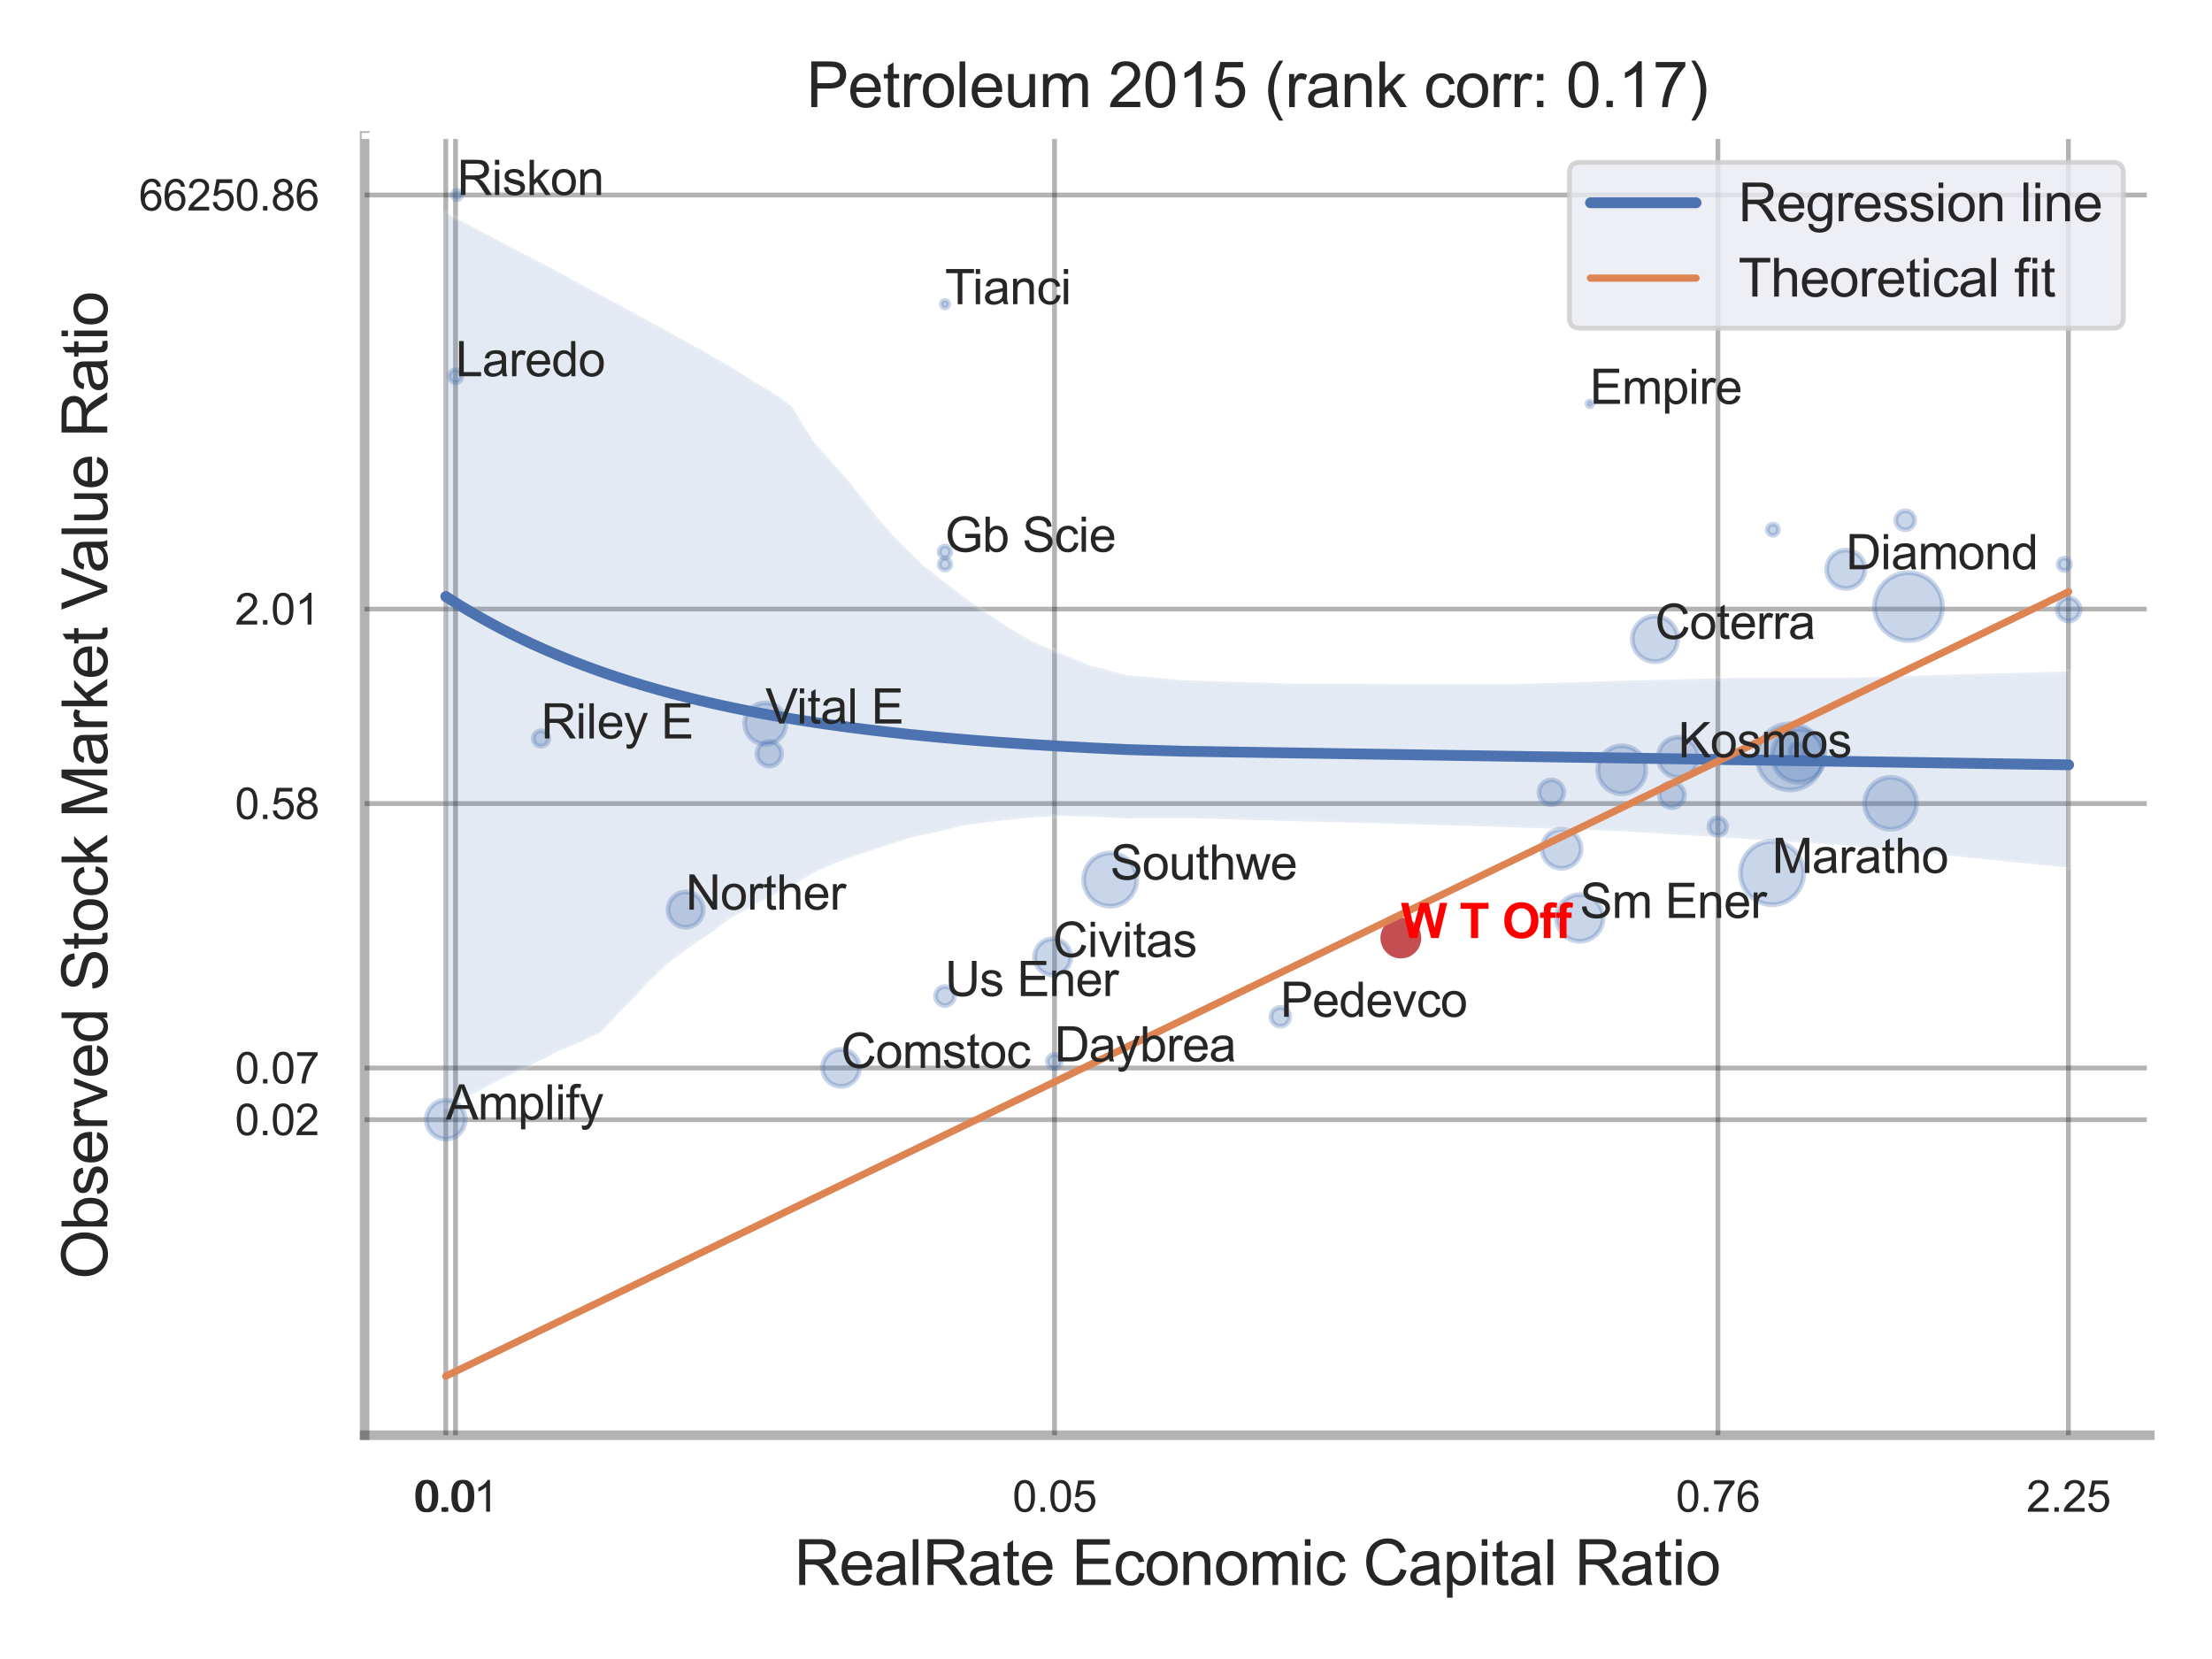 <?xml version="1.0" encoding="utf-8" standalone="no"?>
<!DOCTYPE svg PUBLIC "-//W3C//DTD SVG 1.1//EN"
  "http://www.w3.org/Graphics/SVG/1.1/DTD/svg11.dtd">
<svg xmlns:xlink="http://www.w3.org/1999/xlink" width="460.8pt" height="345.6pt" viewBox="0 0 460.8 345.6" xmlns="http://www.w3.org/2000/svg" version="1.1">
 <defs>
  <style type="text/css">*{stroke-linejoin: round; stroke-linecap: butt}</style>
 </defs>
 <g id="figure_1">
  <g id="patch_1">
   <path d="M 0 345.6 
L 460.8 345.6 
L 460.8 0 
L 0 0 
z
" style="fill: #ffffff"/>
  </g>
  <g id="axes_1">
   <g id="patch_2">
    <path d="M 75.96 298.98 
L 447.84 298.98 
L 447.84 28.32 
L 75.96 28.32 
z
" style="fill: #ffffff"/>
   </g>
   <g id="matplotlib.axis_1">
    <g id="xtick_1">
     <g id="line2d_1">
      <path d="M 92.868 298.98 
L 92.868 28.32 
" clip-path="url(#p4010e526db)" style="fill: none; stroke: #000000; stroke-opacity: 0.3; stroke-linecap: round"/>
     </g>
     <g id="text_1">
      <!-- 0.0 -->
      <g style="fill: #262626" transform="translate(86.613 314.922) scale(0.09 -0.09)">
       <defs>
        <path id="ArialMT-30" d="M 266 2259 
Q 266 3072 433 3567 
Q 600 4063 929 4331 
Q 1259 4600 1759 4600 
Q 2128 4600 2406 4451 
Q 2684 4303 2865 4023 
Q 3047 3744 3150 3342 
Q 3253 2941 3253 2259 
Q 3253 1453 3087 958 
Q 2922 463 2592 192 
Q 2263 -78 1759 -78 
Q 1097 -78 719 397 
Q 266 969 266 2259 
z
M 844 2259 
Q 844 1131 1108 757 
Q 1372 384 1759 384 
Q 2147 384 2411 759 
Q 2675 1134 2675 2259 
Q 2675 3391 2411 3762 
Q 2147 4134 1753 4134 
Q 1366 4134 1134 3806 
Q 844 3388 844 2259 
z
" transform="scale(0.016)"/>
        <path id="ArialMT-2e" d="M 581 0 
L 581 641 
L 1222 641 
L 1222 0 
L 581 0 
z
" transform="scale(0.016)"/>
       </defs>
       <use xlink:href="#ArialMT-30"/>
       <use xlink:href="#ArialMT-2e" x="55.615"/>
       <use xlink:href="#ArialMT-30" x="83.398"/>
      </g>
     </g>
    </g>
    <g id="xtick_2">
     <g id="line2d_2">
      <path d="M 94.895 298.98 
L 94.895 28.32 
" clip-path="url(#p4010e526db)" style="fill: none; stroke: #000000; stroke-opacity: 0.3; stroke-linecap: round"/>
     </g>
     <g id="text_2">
      <!-- 0.01 -->
      <g style="fill: #262626" transform="translate(86.137 314.922) scale(0.09 -0.09)">
       <defs>
        <path id="ArialMT-31" d="M 2384 0 
L 1822 0 
L 1822 3584 
Q 1619 3391 1289 3197 
Q 959 3003 697 2906 
L 697 3450 
Q 1169 3672 1522 3987 
Q 1875 4303 2022 4600 
L 2384 4600 
L 2384 0 
z
" transform="scale(0.016)"/>
       </defs>
       <use xlink:href="#ArialMT-30"/>
       <use xlink:href="#ArialMT-2e" x="55.615"/>
       <use xlink:href="#ArialMT-30" x="83.398"/>
       <use xlink:href="#ArialMT-31" x="139.014"/>
      </g>
     </g>
    </g>
    <g id="xtick_3">
     <g id="line2d_3">
      <path d="M 219.68 298.98 
L 219.68 28.32 
" clip-path="url(#p4010e526db)" style="fill: none; stroke: #000000; stroke-opacity: 0.3; stroke-linecap: round"/>
     </g>
     <g id="text_3">
      <!-- 0.05 -->
      <g style="fill: #262626" transform="translate(210.923 314.922) scale(0.09 -0.09)">
       <defs>
        <path id="ArialMT-35" d="M 266 1200 
L 856 1250 
Q 922 819 1161 601 
Q 1400 384 1738 384 
Q 2144 384 2425 690 
Q 2706 997 2706 1503 
Q 2706 1984 2436 2262 
Q 2166 2541 1728 2541 
Q 1456 2541 1237 2417 
Q 1019 2294 894 2097 
L 366 2166 
L 809 4519 
L 3088 4519 
L 3088 3981 
L 1259 3981 
L 1013 2750 
Q 1425 3038 1878 3038 
Q 2478 3038 2890 2622 
Q 3303 2206 3303 1553 
Q 3303 931 2941 478 
Q 2500 -78 1738 -78 
Q 1113 -78 717 272 
Q 322 622 266 1200 
z
" transform="scale(0.016)"/>
       </defs>
       <use xlink:href="#ArialMT-30"/>
       <use xlink:href="#ArialMT-2e" x="55.615"/>
       <use xlink:href="#ArialMT-30" x="83.398"/>
       <use xlink:href="#ArialMT-35" x="139.014"/>
      </g>
     </g>
    </g>
    <g id="xtick_4">
     <g id="line2d_4">
      <path d="M 357.877 298.98 
L 357.877 28.32 
" clip-path="url(#p4010e526db)" style="fill: none; stroke: #000000; stroke-opacity: 0.3; stroke-linecap: round"/>
     </g>
     <g id="text_4">
      <!-- 0.76 -->
      <g style="fill: #262626" transform="translate(349.12 314.922) scale(0.09 -0.09)">
       <defs>
        <path id="ArialMT-37" d="M 303 3981 
L 303 4522 
L 3269 4522 
L 3269 4084 
Q 2831 3619 2401 2847 
Q 1972 2075 1738 1259 
Q 1569 684 1522 0 
L 944 0 
Q 953 541 1156 1306 
Q 1359 2072 1739 2783 
Q 2119 3494 2547 3981 
L 303 3981 
z
" transform="scale(0.016)"/>
        <path id="ArialMT-36" d="M 3184 3459 
L 2625 3416 
Q 2550 3747 2413 3897 
Q 2184 4138 1850 4138 
Q 1581 4138 1378 3988 
Q 1113 3794 959 3422 
Q 806 3050 800 2363 
Q 1003 2672 1297 2822 
Q 1591 2972 1913 2972 
Q 2475 2972 2870 2558 
Q 3266 2144 3266 1488 
Q 3266 1056 3080 686 
Q 2894 316 2569 119 
Q 2244 -78 1831 -78 
Q 1128 -78 684 439 
Q 241 956 241 2144 
Q 241 3472 731 4075 
Q 1159 4600 1884 4600 
Q 2425 4600 2770 4297 
Q 3116 3994 3184 3459 
z
M 888 1484 
Q 888 1194 1011 928 
Q 1134 663 1356 523 
Q 1578 384 1822 384 
Q 2178 384 2434 671 
Q 2691 959 2691 1453 
Q 2691 1928 2437 2201 
Q 2184 2475 1800 2475 
Q 1419 2475 1153 2201 
Q 888 1928 888 1484 
z
" transform="scale(0.016)"/>
       </defs>
       <use xlink:href="#ArialMT-30"/>
       <use xlink:href="#ArialMT-2e" x="55.615"/>
       <use xlink:href="#ArialMT-37" x="83.398"/>
       <use xlink:href="#ArialMT-36" x="139.014"/>
      </g>
     </g>
    </g>
    <g id="xtick_5">
     <g id="line2d_5">
      <path d="M 430.885 298.98 
L 430.885 28.32 
" clip-path="url(#p4010e526db)" style="fill: none; stroke: #000000; stroke-opacity: 0.3; stroke-linecap: round"/>
     </g>
     <g id="text_5">
      <!-- 2.25 -->
      <g style="fill: #262626" transform="translate(422.128 314.922) scale(0.09 -0.09)">
       <defs>
        <path id="ArialMT-32" d="M 3222 541 
L 3222 0 
L 194 0 
Q 188 203 259 391 
Q 375 700 629 1000 
Q 884 1300 1366 1694 
Q 2113 2306 2375 2664 
Q 2638 3022 2638 3341 
Q 2638 3675 2398 3904 
Q 2159 4134 1775 4134 
Q 1369 4134 1125 3890 
Q 881 3647 878 3216 
L 300 3275 
Q 359 3922 746 4261 
Q 1134 4600 1788 4600 
Q 2447 4600 2831 4234 
Q 3216 3869 3216 3328 
Q 3216 3053 3103 2787 
Q 2991 2522 2730 2228 
Q 2469 1934 1863 1422 
Q 1356 997 1212 845 
Q 1069 694 975 541 
L 3222 541 
z
" transform="scale(0.016)"/>
       </defs>
       <use xlink:href="#ArialMT-32"/>
       <use xlink:href="#ArialMT-2e" x="55.615"/>
       <use xlink:href="#ArialMT-32" x="83.398"/>
       <use xlink:href="#ArialMT-35" x="139.014"/>
      </g>
     </g>
    </g>
    <g id="xtick_6"/>
    <g id="xtick_7"/>
    <g id="xtick_8"/>
    <g id="text_6">
     <!-- RealRate Economic Capital Ratio -->
     <g style="fill: #262626" transform="translate(165.442 330.174) scale(0.13 -0.13)">
      <defs>
       <path id="ArialMT-52" d="M 503 0 
L 503 4581 
L 2534 4581 
Q 3147 4581 3465 4457 
Q 3784 4334 3975 4021 
Q 4166 3709 4166 3331 
Q 4166 2844 3850 2509 
Q 3534 2175 2875 2084 
Q 3116 1969 3241 1856 
Q 3506 1613 3744 1247 
L 4541 0 
L 3778 0 
L 3172 953 
Q 2906 1366 2734 1584 
Q 2563 1803 2427 1890 
Q 2291 1978 2150 2013 
Q 2047 2034 1813 2034 
L 1109 2034 
L 1109 0 
L 503 0 
z
M 1109 2559 
L 2413 2559 
Q 2828 2559 3062 2645 
Q 3297 2731 3419 2920 
Q 3541 3109 3541 3331 
Q 3541 3656 3305 3865 
Q 3069 4075 2559 4075 
L 1109 4075 
L 1109 2559 
z
" transform="scale(0.016)"/>
       <path id="ArialMT-65" d="M 2694 1069 
L 3275 997 
Q 3138 488 2766 206 
Q 2394 -75 1816 -75 
Q 1088 -75 661 373 
Q 234 822 234 1631 
Q 234 2469 665 2931 
Q 1097 3394 1784 3394 
Q 2450 3394 2872 2941 
Q 3294 2488 3294 1666 
Q 3294 1616 3291 1516 
L 816 1516 
Q 847 969 1125 678 
Q 1403 388 1819 388 
Q 2128 388 2347 550 
Q 2566 713 2694 1069 
z
M 847 1978 
L 2700 1978 
Q 2663 2397 2488 2606 
Q 2219 2931 1791 2931 
Q 1403 2931 1139 2672 
Q 875 2413 847 1978 
z
" transform="scale(0.016)"/>
       <path id="ArialMT-61" d="M 2588 409 
Q 2275 144 1986 34 
Q 1697 -75 1366 -75 
Q 819 -75 525 192 
Q 231 459 231 875 
Q 231 1119 342 1320 
Q 453 1522 633 1644 
Q 813 1766 1038 1828 
Q 1203 1872 1538 1913 
Q 2219 1994 2541 2106 
Q 2544 2222 2544 2253 
Q 2544 2597 2384 2738 
Q 2169 2928 1744 2928 
Q 1347 2928 1158 2789 
Q 969 2650 878 2297 
L 328 2372 
Q 403 2725 575 2942 
Q 747 3159 1072 3276 
Q 1397 3394 1825 3394 
Q 2250 3394 2515 3294 
Q 2781 3194 2906 3042 
Q 3031 2891 3081 2659 
Q 3109 2516 3109 2141 
L 3109 1391 
Q 3109 606 3145 398 
Q 3181 191 3288 0 
L 2700 0 
Q 2613 175 2588 409 
z
M 2541 1666 
Q 2234 1541 1622 1453 
Q 1275 1403 1131 1340 
Q 988 1278 909 1158 
Q 831 1038 831 891 
Q 831 666 1001 516 
Q 1172 366 1500 366 
Q 1825 366 2078 508 
Q 2331 650 2450 897 
Q 2541 1088 2541 1459 
L 2541 1666 
z
" transform="scale(0.016)"/>
       <path id="ArialMT-6c" d="M 409 0 
L 409 4581 
L 972 4581 
L 972 0 
L 409 0 
z
" transform="scale(0.016)"/>
       <path id="ArialMT-74" d="M 1650 503 
L 1731 6 
Q 1494 -44 1306 -44 
Q 1000 -44 831 53 
Q 663 150 594 308 
Q 525 466 525 972 
L 525 2881 
L 113 2881 
L 113 3319 
L 525 3319 
L 525 4141 
L 1084 4478 
L 1084 3319 
L 1650 3319 
L 1650 2881 
L 1084 2881 
L 1084 941 
Q 1084 700 1114 631 
Q 1144 563 1211 522 
Q 1278 481 1403 481 
Q 1497 481 1650 503 
z
" transform="scale(0.016)"/>
       <path id="ArialMT-20" transform="scale(0.016)"/>
       <path id="ArialMT-45" d="M 506 0 
L 506 4581 
L 3819 4581 
L 3819 4041 
L 1113 4041 
L 1113 2638 
L 3647 2638 
L 3647 2100 
L 1113 2100 
L 1113 541 
L 3925 541 
L 3925 0 
L 506 0 
z
" transform="scale(0.016)"/>
       <path id="ArialMT-63" d="M 2588 1216 
L 3141 1144 
Q 3050 572 2676 248 
Q 2303 -75 1759 -75 
Q 1078 -75 664 370 
Q 250 816 250 1647 
Q 250 2184 428 2587 
Q 606 2991 970 3192 
Q 1334 3394 1763 3394 
Q 2303 3394 2647 3120 
Q 2991 2847 3088 2344 
L 2541 2259 
Q 2463 2594 2264 2762 
Q 2066 2931 1784 2931 
Q 1359 2931 1093 2626 
Q 828 2322 828 1663 
Q 828 994 1084 691 
Q 1341 388 1753 388 
Q 2084 388 2306 591 
Q 2528 794 2588 1216 
z
" transform="scale(0.016)"/>
       <path id="ArialMT-6f" d="M 213 1659 
Q 213 2581 725 3025 
Q 1153 3394 1769 3394 
Q 2453 3394 2887 2945 
Q 3322 2497 3322 1706 
Q 3322 1066 3130 698 
Q 2938 331 2570 128 
Q 2203 -75 1769 -75 
Q 1072 -75 642 372 
Q 213 819 213 1659 
z
M 791 1659 
Q 791 1022 1069 705 
Q 1347 388 1769 388 
Q 2188 388 2466 706 
Q 2744 1025 2744 1678 
Q 2744 2294 2464 2611 
Q 2184 2928 1769 2928 
Q 1347 2928 1069 2612 
Q 791 2297 791 1659 
z
" transform="scale(0.016)"/>
       <path id="ArialMT-6e" d="M 422 0 
L 422 3319 
L 928 3319 
L 928 2847 
Q 1294 3394 1984 3394 
Q 2284 3394 2536 3286 
Q 2788 3178 2913 3003 
Q 3038 2828 3088 2588 
Q 3119 2431 3119 2041 
L 3119 0 
L 2556 0 
L 2556 2019 
Q 2556 2363 2490 2533 
Q 2425 2703 2258 2804 
Q 2091 2906 1866 2906 
Q 1506 2906 1245 2678 
Q 984 2450 984 1813 
L 984 0 
L 422 0 
z
" transform="scale(0.016)"/>
       <path id="ArialMT-6d" d="M 422 0 
L 422 3319 
L 925 3319 
L 925 2853 
Q 1081 3097 1340 3245 
Q 1600 3394 1931 3394 
Q 2300 3394 2536 3241 
Q 2772 3088 2869 2813 
Q 3263 3394 3894 3394 
Q 4388 3394 4653 3120 
Q 4919 2847 4919 2278 
L 4919 0 
L 4359 0 
L 4359 2091 
Q 4359 2428 4304 2576 
Q 4250 2725 4106 2815 
Q 3963 2906 3769 2906 
Q 3419 2906 3187 2673 
Q 2956 2441 2956 1928 
L 2956 0 
L 2394 0 
L 2394 2156 
Q 2394 2531 2256 2718 
Q 2119 2906 1806 2906 
Q 1569 2906 1367 2781 
Q 1166 2656 1075 2415 
Q 984 2175 984 1722 
L 984 0 
L 422 0 
z
" transform="scale(0.016)"/>
       <path id="ArialMT-69" d="M 425 3934 
L 425 4581 
L 988 4581 
L 988 3934 
L 425 3934 
z
M 425 0 
L 425 3319 
L 988 3319 
L 988 0 
L 425 0 
z
" transform="scale(0.016)"/>
       <path id="ArialMT-43" d="M 3763 1606 
L 4369 1453 
Q 4178 706 3683 314 
Q 3188 -78 2472 -78 
Q 1731 -78 1267 223 
Q 803 525 561 1097 
Q 319 1669 319 2325 
Q 319 3041 592 3573 
Q 866 4106 1370 4382 
Q 1875 4659 2481 4659 
Q 3169 4659 3637 4309 
Q 4106 3959 4291 3325 
L 3694 3184 
Q 3534 3684 3231 3912 
Q 2928 4141 2469 4141 
Q 1941 4141 1586 3887 
Q 1231 3634 1087 3207 
Q 944 2781 944 2328 
Q 944 1744 1114 1308 
Q 1284 872 1643 656 
Q 2003 441 2422 441 
Q 2931 441 3284 734 
Q 3638 1028 3763 1606 
z
" transform="scale(0.016)"/>
       <path id="ArialMT-70" d="M 422 -1272 
L 422 3319 
L 934 3319 
L 934 2888 
Q 1116 3141 1344 3267 
Q 1572 3394 1897 3394 
Q 2322 3394 2647 3175 
Q 2972 2956 3137 2557 
Q 3303 2159 3303 1684 
Q 3303 1175 3120 767 
Q 2938 359 2589 142 
Q 2241 -75 1856 -75 
Q 1575 -75 1351 44 
Q 1128 163 984 344 
L 984 -1272 
L 422 -1272 
z
M 931 1641 
Q 931 1000 1190 694 
Q 1450 388 1819 388 
Q 2194 388 2461 705 
Q 2728 1022 2728 1688 
Q 2728 2322 2467 2637 
Q 2206 2953 1844 2953 
Q 1484 2953 1207 2617 
Q 931 2281 931 1641 
z
" transform="scale(0.016)"/>
      </defs>
      <use xlink:href="#ArialMT-52"/>
      <use xlink:href="#ArialMT-65" x="72.217"/>
      <use xlink:href="#ArialMT-61" x="127.832"/>
      <use xlink:href="#ArialMT-6c" x="183.447"/>
      <use xlink:href="#ArialMT-52" x="205.664"/>
      <use xlink:href="#ArialMT-61" x="277.881"/>
      <use xlink:href="#ArialMT-74" x="333.496"/>
      <use xlink:href="#ArialMT-65" x="361.279"/>
      <use xlink:href="#ArialMT-20" x="416.895"/>
      <use xlink:href="#ArialMT-45" x="444.678"/>
      <use xlink:href="#ArialMT-63" x="511.377"/>
      <use xlink:href="#ArialMT-6f" x="561.377"/>
      <use xlink:href="#ArialMT-6e" x="616.992"/>
      <use xlink:href="#ArialMT-6f" x="672.607"/>
      <use xlink:href="#ArialMT-6d" x="728.223"/>
      <use xlink:href="#ArialMT-69" x="811.523"/>
      <use xlink:href="#ArialMT-63" x="833.74"/>
      <use xlink:href="#ArialMT-20" x="883.74"/>
      <use xlink:href="#ArialMT-43" x="911.523"/>
      <use xlink:href="#ArialMT-61" x="983.74"/>
      <use xlink:href="#ArialMT-70" x="1039.355"/>
      <use xlink:href="#ArialMT-69" x="1094.971"/>
      <use xlink:href="#ArialMT-74" x="1117.188"/>
      <use xlink:href="#ArialMT-61" x="1144.971"/>
      <use xlink:href="#ArialMT-6c" x="1200.586"/>
      <use xlink:href="#ArialMT-20" x="1222.803"/>
      <use xlink:href="#ArialMT-52" x="1250.586"/>
      <use xlink:href="#ArialMT-61" x="1322.803"/>
      <use xlink:href="#ArialMT-74" x="1378.418"/>
      <use xlink:href="#ArialMT-69" x="1406.201"/>
      <use xlink:href="#ArialMT-6f" x="1428.418"/>
     </g>
    </g>
   </g>
   <g id="matplotlib.axis_2">
    <g id="ytick_1">
     <g id="line2d_6">
      <path d="M 75.96 233.254 
L 447.84 233.254 
" clip-path="url(#p4010e526db)" style="fill: none; stroke: #000000; stroke-opacity: 0.3; stroke-linecap: round"/>
     </g>
     <g id="text_7">
      <!-- 0.02 -->
      <g style="fill: #262626" transform="translate(48.945 236.475) scale(0.09 -0.09)">
       <use xlink:href="#ArialMT-30"/>
       <use xlink:href="#ArialMT-2e" x="55.615"/>
       <use xlink:href="#ArialMT-30" x="83.398"/>
       <use xlink:href="#ArialMT-32" x="139.014"/>
      </g>
     </g>
    </g>
    <g id="ytick_2">
     <g id="line2d_7">
      <path d="M 75.96 222.486 
L 447.84 222.486 
" clip-path="url(#p4010e526db)" style="fill: none; stroke: #000000; stroke-opacity: 0.3; stroke-linecap: round"/>
     </g>
     <g id="text_8">
      <!-- 0.07 -->
      <g style="fill: #262626" transform="translate(48.945 225.707) scale(0.09 -0.09)">
       <use xlink:href="#ArialMT-30"/>
       <use xlink:href="#ArialMT-2e" x="55.615"/>
       <use xlink:href="#ArialMT-30" x="83.398"/>
       <use xlink:href="#ArialMT-37" x="139.014"/>
      </g>
     </g>
    </g>
    <g id="ytick_3">
     <g id="line2d_8">
      <path d="M 75.96 167.399 
L 447.84 167.399 
" clip-path="url(#p4010e526db)" style="fill: none; stroke: #000000; stroke-opacity: 0.3; stroke-linecap: round"/>
     </g>
     <g id="text_9">
      <!-- 0.58 -->
      <g style="fill: #262626" transform="translate(48.945 170.62) scale(0.09 -0.09)">
       <defs>
        <path id="ArialMT-38" d="M 1131 2484 
Q 781 2613 612 2850 
Q 444 3088 444 3419 
Q 444 3919 803 4259 
Q 1163 4600 1759 4600 
Q 2359 4600 2725 4251 
Q 3091 3903 3091 3403 
Q 3091 3084 2923 2848 
Q 2756 2613 2416 2484 
Q 2838 2347 3058 2040 
Q 3278 1734 3278 1309 
Q 3278 722 2862 322 
Q 2447 -78 1769 -78 
Q 1091 -78 675 323 
Q 259 725 259 1325 
Q 259 1772 486 2073 
Q 713 2375 1131 2484 
z
M 1019 3438 
Q 1019 3113 1228 2906 
Q 1438 2700 1772 2700 
Q 2097 2700 2305 2904 
Q 2513 3109 2513 3406 
Q 2513 3716 2298 3927 
Q 2084 4138 1766 4138 
Q 1444 4138 1231 3931 
Q 1019 3725 1019 3438 
z
M 838 1322 
Q 838 1081 952 856 
Q 1066 631 1291 507 
Q 1516 384 1775 384 
Q 2178 384 2440 643 
Q 2703 903 2703 1303 
Q 2703 1709 2433 1975 
Q 2163 2241 1756 2241 
Q 1359 2241 1098 1978 
Q 838 1716 838 1322 
z
" transform="scale(0.016)"/>
       </defs>
       <use xlink:href="#ArialMT-30"/>
       <use xlink:href="#ArialMT-2e" x="55.615"/>
       <use xlink:href="#ArialMT-35" x="83.398"/>
       <use xlink:href="#ArialMT-38" x="139.014"/>
      </g>
     </g>
    </g>
    <g id="ytick_4">
     <g id="line2d_9">
      <path d="M 75.96 126.881 
L 447.84 126.881 
" clip-path="url(#p4010e526db)" style="fill: none; stroke: #000000; stroke-opacity: 0.3; stroke-linecap: round"/>
     </g>
     <g id="text_10">
      <!-- 2.01 -->
      <g style="fill: #262626" transform="translate(48.945 130.102) scale(0.09 -0.09)">
       <use xlink:href="#ArialMT-32"/>
       <use xlink:href="#ArialMT-2e" x="55.615"/>
       <use xlink:href="#ArialMT-30" x="83.398"/>
       <use xlink:href="#ArialMT-31" x="139.014"/>
      </g>
     </g>
    </g>
    <g id="ytick_5">
     <g id="line2d_10">
      <path d="M 75.96 40.625 
L 447.84 40.625 
" clip-path="url(#p4010e526db)" style="fill: none; stroke: #000000; stroke-opacity: 0.3; stroke-linecap: round"/>
     </g>
     <g id="text_11">
      <!-- 66250.86 -->
      <g style="fill: #262626" transform="translate(28.926 43.847) scale(0.09 -0.09)">
       <use xlink:href="#ArialMT-36"/>
       <use xlink:href="#ArialMT-36" x="55.615"/>
       <use xlink:href="#ArialMT-32" x="111.23"/>
       <use xlink:href="#ArialMT-35" x="166.846"/>
       <use xlink:href="#ArialMT-30" x="222.461"/>
       <use xlink:href="#ArialMT-2e" x="278.076"/>
       <use xlink:href="#ArialMT-38" x="305.859"/>
       <use xlink:href="#ArialMT-36" x="361.475"/>
      </g>
     </g>
    </g>
    <g id="ytick_6"/>
    <g id="ytick_7"/>
    <g id="ytick_8"/>
    <g id="ytick_9"/>
    <g id="ytick_10"/>
    <g id="text_12">
     <!-- Observed Stock Market Value Ratio -->
     <g style="fill: #262626" transform="translate(22.342 266.489) rotate(-90) scale(0.13 -0.13)">
      <defs>
       <path id="ArialMT-4f" d="M 309 2231 
Q 309 3372 921 4017 
Q 1534 4663 2503 4663 
Q 3138 4663 3647 4359 
Q 4156 4056 4423 3514 
Q 4691 2972 4691 2284 
Q 4691 1588 4409 1038 
Q 4128 488 3612 205 
Q 3097 -78 2500 -78 
Q 1853 -78 1343 234 
Q 834 547 571 1087 
Q 309 1628 309 2231 
z
M 934 2222 
Q 934 1394 1379 917 
Q 1825 441 2497 441 
Q 3181 441 3623 922 
Q 4066 1403 4066 2288 
Q 4066 2847 3877 3264 
Q 3688 3681 3323 3911 
Q 2959 4141 2506 4141 
Q 1863 4141 1398 3698 
Q 934 3256 934 2222 
z
" transform="scale(0.016)"/>
       <path id="ArialMT-62" d="M 941 0 
L 419 0 
L 419 4581 
L 981 4581 
L 981 2947 
Q 1338 3394 1891 3394 
Q 2197 3394 2470 3270 
Q 2744 3147 2920 2923 
Q 3097 2700 3197 2384 
Q 3297 2069 3297 1709 
Q 3297 856 2875 390 
Q 2453 -75 1863 -75 
Q 1275 -75 941 416 
L 941 0 
z
M 934 1684 
Q 934 1088 1097 822 
Q 1363 388 1816 388 
Q 2184 388 2453 708 
Q 2722 1028 2722 1663 
Q 2722 2313 2464 2622 
Q 2206 2931 1841 2931 
Q 1472 2931 1203 2611 
Q 934 2291 934 1684 
z
" transform="scale(0.016)"/>
       <path id="ArialMT-73" d="M 197 991 
L 753 1078 
Q 800 744 1014 566 
Q 1228 388 1613 388 
Q 2000 388 2187 545 
Q 2375 703 2375 916 
Q 2375 1106 2209 1216 
Q 2094 1291 1634 1406 
Q 1016 1563 777 1677 
Q 538 1791 414 1992 
Q 291 2194 291 2438 
Q 291 2659 392 2848 
Q 494 3038 669 3163 
Q 800 3259 1026 3326 
Q 1253 3394 1513 3394 
Q 1903 3394 2198 3281 
Q 2494 3169 2634 2976 
Q 2775 2784 2828 2463 
L 2278 2388 
Q 2241 2644 2061 2787 
Q 1881 2931 1553 2931 
Q 1166 2931 1000 2803 
Q 834 2675 834 2503 
Q 834 2394 903 2306 
Q 972 2216 1119 2156 
Q 1203 2125 1616 2013 
Q 2213 1853 2448 1751 
Q 2684 1650 2818 1456 
Q 2953 1263 2953 975 
Q 2953 694 2789 445 
Q 2625 197 2315 61 
Q 2006 -75 1616 -75 
Q 969 -75 630 194 
Q 291 463 197 991 
z
" transform="scale(0.016)"/>
       <path id="ArialMT-72" d="M 416 0 
L 416 3319 
L 922 3319 
L 922 2816 
Q 1116 3169 1280 3281 
Q 1444 3394 1641 3394 
Q 1925 3394 2219 3213 
L 2025 2691 
Q 1819 2813 1613 2813 
Q 1428 2813 1281 2702 
Q 1134 2591 1072 2394 
Q 978 2094 978 1738 
L 978 0 
L 416 0 
z
" transform="scale(0.016)"/>
       <path id="ArialMT-76" d="M 1344 0 
L 81 3319 
L 675 3319 
L 1388 1331 
Q 1503 1009 1600 663 
Q 1675 925 1809 1294 
L 2547 3319 
L 3125 3319 
L 1869 0 
L 1344 0 
z
" transform="scale(0.016)"/>
       <path id="ArialMT-64" d="M 2575 0 
L 2575 419 
Q 2259 -75 1647 -75 
Q 1250 -75 917 144 
Q 584 363 401 755 
Q 219 1147 219 1656 
Q 219 2153 384 2558 
Q 550 2963 881 3178 
Q 1213 3394 1622 3394 
Q 1922 3394 2156 3267 
Q 2391 3141 2538 2938 
L 2538 4581 
L 3097 4581 
L 3097 0 
L 2575 0 
z
M 797 1656 
Q 797 1019 1065 703 
Q 1334 388 1700 388 
Q 2069 388 2326 689 
Q 2584 991 2584 1609 
Q 2584 2291 2321 2609 
Q 2059 2928 1675 2928 
Q 1300 2928 1048 2622 
Q 797 2316 797 1656 
z
" transform="scale(0.016)"/>
       <path id="ArialMT-53" d="M 288 1472 
L 859 1522 
Q 900 1178 1048 958 
Q 1197 738 1509 602 
Q 1822 466 2213 466 
Q 2559 466 2825 569 
Q 3091 672 3220 851 
Q 3350 1031 3350 1244 
Q 3350 1459 3225 1620 
Q 3100 1781 2813 1891 
Q 2628 1963 1997 2114 
Q 1366 2266 1113 2400 
Q 784 2572 623 2826 
Q 463 3081 463 3397 
Q 463 3744 659 4045 
Q 856 4347 1234 4503 
Q 1613 4659 2075 4659 
Q 2584 4659 2973 4495 
Q 3363 4331 3572 4012 
Q 3781 3694 3797 3291 
L 3216 3247 
Q 3169 3681 2898 3903 
Q 2628 4125 2100 4125 
Q 1550 4125 1298 3923 
Q 1047 3722 1047 3438 
Q 1047 3191 1225 3031 
Q 1400 2872 2139 2705 
Q 2878 2538 3153 2413 
Q 3553 2228 3743 1945 
Q 3934 1663 3934 1294 
Q 3934 928 3725 604 
Q 3516 281 3123 101 
Q 2731 -78 2241 -78 
Q 1619 -78 1198 103 
Q 778 284 539 648 
Q 300 1013 288 1472 
z
" transform="scale(0.016)"/>
       <path id="ArialMT-6b" d="M 425 0 
L 425 4581 
L 988 4581 
L 988 1969 
L 2319 3319 
L 3047 3319 
L 1778 2088 
L 3175 0 
L 2481 0 
L 1384 1697 
L 988 1316 
L 988 0 
L 425 0 
z
" transform="scale(0.016)"/>
       <path id="ArialMT-4d" d="M 475 0 
L 475 4581 
L 1388 4581 
L 2472 1338 
Q 2622 884 2691 659 
Q 2769 909 2934 1394 
L 4031 4581 
L 4847 4581 
L 4847 0 
L 4263 0 
L 4263 3834 
L 2931 0 
L 2384 0 
L 1059 3900 
L 1059 0 
L 475 0 
z
" transform="scale(0.016)"/>
       <path id="ArialMT-56" d="M 1803 0 
L 28 4581 
L 684 4581 
L 1875 1253 
Q 2019 853 2116 503 
Q 2222 878 2363 1253 
L 3600 4581 
L 4219 4581 
L 2425 0 
L 1803 0 
z
" transform="scale(0.016)"/>
       <path id="ArialMT-75" d="M 2597 0 
L 2597 488 
Q 2209 -75 1544 -75 
Q 1250 -75 995 37 
Q 741 150 617 320 
Q 494 491 444 738 
Q 409 903 409 1263 
L 409 3319 
L 972 3319 
L 972 1478 
Q 972 1038 1006 884 
Q 1059 663 1231 536 
Q 1403 409 1656 409 
Q 1909 409 2131 539 
Q 2353 669 2445 892 
Q 2538 1116 2538 1541 
L 2538 3319 
L 3100 3319 
L 3100 0 
L 2597 0 
z
" transform="scale(0.016)"/>
      </defs>
      <use xlink:href="#ArialMT-4f"/>
      <use xlink:href="#ArialMT-62" x="77.783"/>
      <use xlink:href="#ArialMT-73" x="133.398"/>
      <use xlink:href="#ArialMT-65" x="183.398"/>
      <use xlink:href="#ArialMT-72" x="239.014"/>
      <use xlink:href="#ArialMT-76" x="272.314"/>
      <use xlink:href="#ArialMT-65" x="322.314"/>
      <use xlink:href="#ArialMT-64" x="377.93"/>
      <use xlink:href="#ArialMT-20" x="433.545"/>
      <use xlink:href="#ArialMT-53" x="461.328"/>
      <use xlink:href="#ArialMT-74" x="528.027"/>
      <use xlink:href="#ArialMT-6f" x="555.811"/>
      <use xlink:href="#ArialMT-63" x="611.426"/>
      <use xlink:href="#ArialMT-6b" x="661.426"/>
      <use xlink:href="#ArialMT-20" x="711.426"/>
      <use xlink:href="#ArialMT-4d" x="739.209"/>
      <use xlink:href="#ArialMT-61" x="822.51"/>
      <use xlink:href="#ArialMT-72" x="878.125"/>
      <use xlink:href="#ArialMT-6b" x="911.426"/>
      <use xlink:href="#ArialMT-65" x="961.426"/>
      <use xlink:href="#ArialMT-74" x="1017.041"/>
      <use xlink:href="#ArialMT-20" x="1044.824"/>
      <use xlink:href="#ArialMT-56" x="1072.607"/>
      <use xlink:href="#ArialMT-61" x="1131.932"/>
      <use xlink:href="#ArialMT-6c" x="1187.547"/>
      <use xlink:href="#ArialMT-75" x="1209.764"/>
      <use xlink:href="#ArialMT-65" x="1265.379"/>
      <use xlink:href="#ArialMT-20" x="1320.994"/>
      <use xlink:href="#ArialMT-52" x="1348.777"/>
      <use xlink:href="#ArialMT-61" x="1420.994"/>
      <use xlink:href="#ArialMT-74" x="1476.609"/>
      <use xlink:href="#ArialMT-69" x="1504.393"/>
      <use xlink:href="#ArialMT-6f" x="1526.609"/>
     </g>
    </g>
   </g>
   <g id="PathCollection_1">
    <path d="M 231.272 188.776 
C 232.74 188.776 234.149 188.193 235.187 187.154 
C 236.225 186.116 236.809 184.708 236.809 183.239 
C 236.809 181.771 236.225 180.362 235.187 179.324 
C 234.149 178.286 232.74 177.702 231.272 177.702 
C 229.803 177.702 228.395 178.286 227.357 179.324 
C 226.318 180.362 225.735 181.771 225.735 183.239 
C 225.735 184.708 226.318 186.116 227.357 187.154 
C 228.395 188.193 229.803 188.776 231.272 188.776 
z
" clip-path="url(#p4010e526db)" style="fill: #4c72b0; fill-opacity: 0.3; stroke: #4c72b0; stroke-opacity: 0.3"/>
    <path d="M 357.862 174.052 
C 358.352 174.052 358.821 173.858 359.167 173.511 
C 359.514 173.165 359.708 172.696 359.708 172.206 
C 359.708 171.716 359.514 171.247 359.167 170.9 
C 358.821 170.554 358.352 170.36 357.862 170.36 
C 357.372 170.36 356.903 170.554 356.556 170.9 
C 356.21 171.247 356.016 171.716 356.016 172.206 
C 356.016 172.696 356.21 173.165 356.556 173.511 
C 356.903 173.858 357.372 174.052 357.862 174.052 
z
" clip-path="url(#p4010e526db)" style="fill: #4c72b0; fill-opacity: 0.3; stroke: #4c72b0; stroke-opacity: 0.3"/>
    <path d="M 175.192 226.308 
C 176.213 226.308 177.192 225.902 177.914 225.18 
C 178.636 224.459 179.041 223.48 179.041 222.459 
C 179.041 221.438 178.636 220.459 177.914 219.737 
C 177.192 219.015 176.213 218.61 175.192 218.61 
C 174.172 218.61 173.193 219.015 172.471 219.737 
C 171.749 220.459 171.343 221.438 171.343 222.459 
C 171.343 223.48 171.749 224.459 172.471 225.18 
C 173.193 225.902 174.172 226.308 175.192 226.308 
z
" clip-path="url(#p4010e526db)" style="fill: #4c72b0; fill-opacity: 0.3; stroke: #4c72b0; stroke-opacity: 0.3"/>
    <path d="M 374.661 162.948 
C 376.127 162.948 377.533 162.366 378.569 161.329 
C 379.606 160.293 380.188 158.887 380.188 157.421 
C 380.188 155.955 379.606 154.549 378.569 153.512 
C 377.533 152.476 376.127 151.893 374.661 151.893 
C 373.195 151.893 371.789 152.476 370.753 153.512 
C 369.716 154.549 369.134 155.955 369.134 157.421 
C 369.134 158.887 369.716 160.293 370.753 161.329 
C 371.789 162.366 373.195 162.948 374.661 162.948 
z
" clip-path="url(#p4010e526db)" style="fill: #4c72b0; fill-opacity: 0.3; stroke: #4c72b0; stroke-opacity: 0.3"/>
    <path d="M 323.184 167.657 
C 323.873 167.657 324.533 167.383 325.02 166.896 
C 325.507 166.409 325.78 165.749 325.78 165.06 
C 325.78 164.372 325.507 163.711 325.02 163.224 
C 324.533 162.737 323.873 162.464 323.184 162.464 
C 322.495 162.464 321.835 162.737 321.348 163.224 
C 320.861 163.711 320.588 164.372 320.588 165.06 
C 320.588 165.749 320.861 166.409 321.348 166.896 
C 321.835 167.383 322.495 167.657 323.184 167.657 
z
" clip-path="url(#p4010e526db)" style="fill: #4c72b0; fill-opacity: 0.3; stroke: #4c72b0; stroke-opacity: 0.3"/>
    <path d="M 196.856 209.473 
C 197.38 209.473 197.882 209.265 198.252 208.895 
C 198.623 208.525 198.831 208.022 198.831 207.498 
C 198.831 206.975 198.623 206.472 198.252 206.102 
C 197.882 205.732 197.38 205.524 196.856 205.524 
C 196.332 205.524 195.83 205.732 195.46 206.102 
C 195.089 206.472 194.881 206.975 194.881 207.498 
C 194.881 208.022 195.089 208.525 195.46 208.895 
C 195.83 209.265 196.332 209.473 196.856 209.473 
z
" clip-path="url(#p4010e526db)" style="fill: #4c72b0; fill-opacity: 0.3; stroke: #4c72b0; stroke-opacity: 0.3"/>
    <path d="M 369.158 188.457 
C 370.909 188.457 372.589 187.761 373.828 186.523 
C 375.066 185.284 375.762 183.604 375.762 181.853 
C 375.762 180.101 375.066 178.421 373.828 177.183 
C 372.589 175.944 370.909 175.248 369.158 175.248 
C 367.406 175.248 365.726 175.944 364.488 177.183 
C 363.249 178.421 362.553 180.101 362.553 181.853 
C 362.553 183.604 363.249 185.284 364.488 186.523 
C 365.726 187.761 367.406 188.457 369.158 188.457 
z
" clip-path="url(#p4010e526db)" style="fill: #4c72b0; fill-opacity: 0.3; stroke: #4c72b0; stroke-opacity: 0.3"/>
    <path d="M 430.936 129.357 
C 431.571 129.357 432.18 129.104 432.629 128.656 
C 433.078 128.207 433.33 127.598 433.33 126.963 
C 433.33 126.328 433.078 125.719 432.629 125.27 
C 432.18 124.821 431.571 124.569 430.936 124.569 
C 430.302 124.569 429.693 124.821 429.244 125.27 
C 428.795 125.719 428.543 126.328 428.543 126.963 
C 428.543 127.598 428.795 128.207 429.244 128.656 
C 429.693 129.104 430.302 129.357 430.936 129.357 
z
" clip-path="url(#p4010e526db)" style="fill: #4c72b0; fill-opacity: 0.3; stroke: #4c72b0; stroke-opacity: 0.3"/>
    <path d="M 337.859 165.358 
C 339.185 165.358 340.457 164.831 341.394 163.894 
C 342.332 162.956 342.859 161.685 342.859 160.359 
C 342.859 159.033 342.332 157.761 341.394 156.823 
C 340.457 155.886 339.185 155.359 337.859 155.359 
C 336.533 155.359 335.262 155.886 334.324 156.823 
C 333.386 157.761 332.86 159.033 332.86 160.359 
C 332.86 161.685 333.386 162.956 334.324 163.894 
C 335.262 164.831 336.533 165.358 337.859 165.358 
z
" clip-path="url(#p4010e526db)" style="fill: #4c72b0; fill-opacity: 0.3; stroke: #4c72b0; stroke-opacity: 0.3"/>
    <path d="M 430.043 118.836 
C 430.381 118.836 430.706 118.701 430.945 118.462 
C 431.185 118.223 431.319 117.898 431.319 117.559 
C 431.319 117.221 431.185 116.896 430.945 116.657 
C 430.706 116.418 430.381 116.283 430.043 116.283 
C 429.704 116.283 429.38 116.418 429.14 116.657 
C 428.901 116.896 428.766 117.221 428.766 117.559 
C 428.766 117.898 428.901 118.223 429.14 118.462 
C 429.38 118.701 429.704 118.836 430.043 118.836 
z
" clip-path="url(#p4010e526db)" style="fill: #4c72b0; fill-opacity: 0.3; stroke: #4c72b0; stroke-opacity: 0.3"/>
    <path d="M 196.856 118.743 
C 197.175 118.743 197.481 118.616 197.706 118.39 
C 197.931 118.165 198.058 117.859 198.058 117.54 
C 198.058 117.222 197.931 116.916 197.706 116.691 
C 197.481 116.465 197.175 116.338 196.856 116.338 
C 196.537 116.338 196.232 116.465 196.006 116.691 
C 195.781 116.916 195.654 117.222 195.654 117.54 
C 195.654 117.859 195.781 118.165 196.006 118.39 
C 196.232 118.616 196.537 118.743 196.856 118.743 
z
" clip-path="url(#p4010e526db)" style="fill: #4c72b0; fill-opacity: 0.3; stroke: #4c72b0; stroke-opacity: 0.3"/>
    <path d="M 393.853 172.75 
C 395.286 172.75 396.661 172.181 397.674 171.168 
C 398.687 170.154 399.256 168.78 399.256 167.347 
C 399.256 165.914 398.687 164.54 397.674 163.526 
C 396.661 162.513 395.286 161.944 393.853 161.944 
C 392.42 161.944 391.046 162.513 390.033 163.526 
C 389.019 164.54 388.45 165.914 388.45 167.347 
C 388.45 168.78 389.019 170.154 390.033 171.168 
C 391.046 172.181 392.42 172.75 393.853 172.75 
z
" clip-path="url(#p4010e526db)" style="fill: #4c72b0; fill-opacity: 0.3; stroke: #4c72b0; stroke-opacity: 0.3"/>
    <path d="M 348.295 168.258 
C 348.989 168.258 349.655 167.982 350.146 167.491 
C 350.637 167 350.913 166.334 350.913 165.639 
C 350.913 164.945 350.637 164.278 350.146 163.787 
C 349.655 163.296 348.989 163.02 348.295 163.02 
C 347.6 163.02 346.934 163.296 346.443 163.787 
C 345.952 164.278 345.676 164.945 345.676 165.639 
C 345.676 166.334 345.952 167 346.443 167.491 
C 346.934 167.982 347.6 168.258 348.295 168.258 
z
" clip-path="url(#p4010e526db)" style="fill: #4c72b0; fill-opacity: 0.3; stroke: #4c72b0; stroke-opacity: 0.3"/>
    <path d="M 397.575 133.439 
C 399.45 133.439 401.249 132.694 402.575 131.368 
C 403.901 130.042 404.646 128.243 404.646 126.368 
C 404.646 124.492 403.901 122.694 402.575 121.368 
C 401.249 120.042 399.45 119.296 397.575 119.296 
C 395.699 119.296 393.901 120.042 392.575 121.368 
C 391.249 122.694 390.504 124.492 390.504 126.368 
C 390.504 128.243 391.249 130.042 392.575 131.368 
C 393.901 132.694 395.699 133.439 397.575 133.439 
z
" clip-path="url(#p4010e526db)" style="fill: #4c72b0; fill-opacity: 0.3; stroke: #4c72b0; stroke-opacity: 0.3"/>
    <path d="M 325.305 180.88 
C 326.384 180.88 327.419 180.451 328.182 179.688 
C 328.945 178.925 329.374 177.89 329.374 176.811 
C 329.374 175.732 328.945 174.697 328.182 173.934 
C 327.419 173.171 326.384 172.742 325.305 172.742 
C 324.225 172.742 323.19 173.171 322.427 173.934 
C 321.664 174.697 321.236 175.732 321.236 176.811 
C 321.236 177.89 321.664 178.925 322.427 179.688 
C 323.19 180.451 324.225 180.88 325.305 180.88 
z
" clip-path="url(#p4010e526db)" style="fill: #4c72b0; fill-opacity: 0.3; stroke: #4c72b0; stroke-opacity: 0.3"/>
    <path d="M 344.765 137.83 
C 346.02 137.83 347.223 137.331 348.111 136.444 
C 348.998 135.557 349.496 134.353 349.496 133.099 
C 349.496 131.844 348.998 130.641 348.111 129.753 
C 347.223 128.866 346.02 128.368 344.765 128.368 
C 343.51 128.368 342.307 128.866 341.42 129.753 
C 340.533 130.641 340.034 131.844 340.034 133.099 
C 340.034 134.353 340.533 135.557 341.42 136.444 
C 342.307 137.331 343.51 137.83 344.765 137.83 
z
" clip-path="url(#p4010e526db)" style="fill: #4c72b0; fill-opacity: 0.3; stroke: #4c72b0; stroke-opacity: 0.3"/>
    <path d="M 374.43 158.075 
C 374.856 158.075 375.264 157.906 375.565 157.605 
C 375.866 157.304 376.035 156.896 376.035 156.47 
C 376.035 156.044 375.866 155.636 375.565 155.335 
C 375.264 155.034 374.856 154.865 374.43 154.865 
C 374.004 154.865 373.596 155.034 373.295 155.335 
C 372.994 155.636 372.825 156.044 372.825 156.47 
C 372.825 156.896 372.994 157.304 373.295 157.605 
C 373.596 157.906 374.004 158.075 374.43 158.075 
z
" clip-path="url(#p4010e526db)" style="fill: #4c72b0; fill-opacity: 0.3; stroke: #4c72b0; stroke-opacity: 0.3"/>
    <path d="M 331.191 84.737 
C 331.351 84.737 331.505 84.673 331.618 84.56 
C 331.731 84.447 331.795 84.294 331.795 84.134 
C 331.795 83.974 331.731 83.82 331.618 83.707 
C 331.505 83.594 331.351 83.53 331.191 83.53 
C 331.031 83.53 330.878 83.594 330.765 83.707 
C 330.651 83.82 330.588 83.974 330.588 84.134 
C 330.588 84.294 330.651 84.447 330.765 84.56 
C 330.878 84.673 331.031 84.737 331.191 84.737 
z
" clip-path="url(#p4010e526db)" style="fill: #4c72b0; fill-opacity: 0.3; stroke: #4c72b0; stroke-opacity: 0.3"/>
    <path d="M 329.097 196.084 
C 330.385 196.084 331.621 195.572 332.532 194.661 
C 333.443 193.75 333.955 192.514 333.955 191.225 
C 333.955 189.937 333.443 188.701 332.532 187.79 
C 331.621 186.879 330.385 186.367 329.097 186.367 
C 327.808 186.367 326.573 186.879 325.662 187.79 
C 324.75 188.701 324.239 189.937 324.239 191.225 
C 324.239 192.514 324.75 193.75 325.662 194.661 
C 326.573 195.572 327.808 196.084 329.097 196.084 
z
" clip-path="url(#p4010e526db)" style="fill: #4c72b0; fill-opacity: 0.3; stroke: #4c72b0; stroke-opacity: 0.3"/>
    <path d="M 160.256 159.6 
C 160.937 159.6 161.59 159.329 162.072 158.847 
C 162.554 158.366 162.824 157.713 162.824 157.032 
C 162.824 156.351 162.554 155.697 162.072 155.216 
C 161.59 154.734 160.937 154.464 160.256 154.464 
C 159.575 154.464 158.922 154.734 158.44 155.216 
C 157.959 155.697 157.688 156.351 157.688 157.032 
C 157.688 157.713 157.959 158.366 158.44 158.847 
C 158.922 159.329 159.575 159.6 160.256 159.6 
z
" clip-path="url(#p4010e526db)" style="fill: #4c72b0; fill-opacity: 0.3; stroke: #4c72b0; stroke-opacity: 0.3"/>
    <path d="M 112.706 155.459 
C 113.136 155.459 113.548 155.288 113.852 154.984 
C 114.156 154.68 114.327 154.267 114.327 153.838 
C 114.327 153.408 114.156 152.995 113.852 152.691 
C 113.548 152.387 113.136 152.216 112.706 152.216 
C 112.276 152.216 111.863 152.387 111.559 152.691 
C 111.255 152.995 111.085 153.408 111.085 153.838 
C 111.085 154.267 111.255 154.68 111.559 154.984 
C 111.863 155.288 112.276 155.459 112.706 155.459 
z
" clip-path="url(#p4010e526db)" style="fill: #4c72b0; fill-opacity: 0.3; stroke: #4c72b0; stroke-opacity: 0.3"/>
    <path d="M 396.899 110.354 
C 397.421 110.354 397.922 110.146 398.291 109.777 
C 398.661 109.407 398.868 108.906 398.868 108.384 
C 398.868 107.862 398.661 107.361 398.291 106.991 
C 397.922 106.622 397.421 106.414 396.899 106.414 
C 396.376 106.414 395.875 106.622 395.506 106.991 
C 395.137 107.361 394.929 107.862 394.929 108.384 
C 394.929 108.906 395.137 109.407 395.506 109.777 
C 395.875 110.146 396.376 110.354 396.899 110.354 
z
" clip-path="url(#p4010e526db)" style="fill: #4c72b0; fill-opacity: 0.3; stroke: #4c72b0; stroke-opacity: 0.3"/>
    <path d="M 372.89 164.562 
C 374.718 164.562 376.472 163.836 377.765 162.543 
C 379.057 161.25 379.784 159.497 379.784 157.668 
C 379.784 155.84 379.057 154.087 377.765 152.794 
C 376.472 151.501 374.718 150.775 372.89 150.775 
C 371.062 150.775 369.308 151.501 368.015 152.794 
C 366.723 154.087 365.996 155.84 365.996 157.668 
C 365.996 159.497 366.723 161.25 368.015 162.543 
C 369.308 163.836 371.062 164.562 372.89 164.562 
z
" clip-path="url(#p4010e526db)" style="fill: #4c72b0; fill-opacity: 0.3; stroke: #4c72b0; stroke-opacity: 0.3"/>
    <path d="M 142.84 193.16 
C 143.814 193.16 144.748 192.773 145.436 192.085 
C 146.124 191.396 146.511 190.462 146.511 189.489 
C 146.511 188.515 146.124 187.581 145.436 186.893 
C 144.748 186.205 143.814 185.818 142.84 185.818 
C 141.867 185.818 140.933 186.205 140.244 186.893 
C 139.556 187.581 139.169 188.515 139.169 189.489 
C 139.169 190.462 139.556 191.396 140.244 192.085 
C 140.933 192.773 141.867 193.16 142.84 193.16 
z
" clip-path="url(#p4010e526db)" style="fill: #4c72b0; fill-opacity: 0.3; stroke: #4c72b0; stroke-opacity: 0.3"/>
    <path d="M 266.714 213.774 
C 267.232 213.774 267.728 213.568 268.094 213.202 
C 268.46 212.836 268.666 212.34 268.666 211.822 
C 268.666 211.305 268.46 210.808 268.094 210.442 
C 267.728 210.076 267.232 209.87 266.714 209.87 
C 266.196 209.87 265.7 210.076 265.334 210.442 
C 264.968 210.808 264.762 211.305 264.762 211.822 
C 264.762 212.34 264.968 212.836 265.334 213.202 
C 265.7 213.568 266.196 213.774 266.714 213.774 
z
" clip-path="url(#p4010e526db)" style="fill: #4c72b0; fill-opacity: 0.3; stroke: #4c72b0; stroke-opacity: 0.3"/>
    <path d="M 369.323 111.52 
C 369.632 111.52 369.927 111.397 370.145 111.179 
C 370.363 110.961 370.486 110.665 370.486 110.357 
C 370.486 110.049 370.363 109.753 370.145 109.535 
C 369.927 109.317 369.632 109.195 369.323 109.195 
C 369.015 109.195 368.719 109.317 368.501 109.535 
C 368.283 109.753 368.161 110.049 368.161 110.357 
C 368.161 110.665 368.283 110.961 368.501 111.179 
C 368.719 111.397 369.015 111.52 369.323 111.52 
z
" clip-path="url(#p4010e526db)" style="fill: #4c72b0; fill-opacity: 0.3; stroke: #4c72b0; stroke-opacity: 0.3"/>
    <path d="M 219.639 222.588 
C 220.03 222.588 220.404 222.433 220.68 222.157 
C 220.957 221.88 221.112 221.506 221.112 221.115 
C 221.112 220.725 220.957 220.35 220.68 220.074 
C 220.404 219.797 220.03 219.642 219.639 219.642 
C 219.248 219.642 218.874 219.797 218.598 220.074 
C 218.321 220.35 218.166 220.725 218.166 221.115 
C 218.166 221.506 218.321 221.88 218.598 222.157 
C 218.874 222.433 219.248 222.588 219.639 222.588 
z
" clip-path="url(#p4010e526db)" style="fill: #4c72b0; fill-opacity: 0.3; stroke: #4c72b0; stroke-opacity: 0.3"/>
    <path d="M 196.856 116.167 
C 197.179 116.167 197.489 116.039 197.717 115.81 
C 197.945 115.582 198.074 115.272 198.074 114.949 
C 198.074 114.626 197.945 114.317 197.717 114.088 
C 197.489 113.86 197.179 113.732 196.856 113.732 
C 196.533 113.732 196.223 113.86 195.995 114.088 
C 195.767 114.317 195.638 114.626 195.638 114.949 
C 195.638 115.272 195.767 115.582 195.995 115.81 
C 196.223 116.039 196.533 116.167 196.856 116.167 
z
" clip-path="url(#p4010e526db)" style="fill: #4c72b0; fill-opacity: 0.3; stroke: #4c72b0; stroke-opacity: 0.3"/>
    <path d="M 291.825 199.15 
C 292.817 199.15 293.768 198.756 294.469 198.055 
C 295.171 197.353 295.565 196.402 295.565 195.41 
C 295.565 194.419 295.171 193.467 294.469 192.766 
C 293.768 192.065 292.817 191.671 291.825 191.671 
C 290.834 191.671 289.882 192.065 289.181 192.766 
C 288.48 193.467 288.086 194.419 288.086 195.41 
C 288.086 196.402 288.48 197.353 289.181 198.055 
C 289.882 198.756 290.834 199.15 291.825 199.15 
z
" clip-path="url(#p4010e526db)" style="fill: #4c72b0; fill-opacity: 0.3; stroke: #4c72b0; stroke-opacity: 0.3"/>
    <path d="M 95.209 41.593 
C 95.467 41.593 95.713 41.49 95.895 41.309 
C 96.077 41.127 96.179 40.88 96.179 40.623 
C 96.179 40.366 96.077 40.119 95.895 39.937 
C 95.713 39.755 95.467 39.653 95.209 39.653 
C 94.952 39.653 94.705 39.755 94.524 39.937 
C 94.342 40.119 94.239 40.366 94.239 40.623 
C 94.239 40.88 94.342 41.127 94.524 41.309 
C 94.705 41.49 94.952 41.593 95.209 41.593 
z
" clip-path="url(#p4010e526db)" style="fill: #4c72b0; fill-opacity: 0.3; stroke: #4c72b0; stroke-opacity: 0.3"/>
    <path d="M 94.89 79.725 
C 95.247 79.725 95.589 79.583 95.842 79.33 
C 96.094 79.078 96.236 78.736 96.236 78.379 
C 96.236 78.022 96.094 77.679 95.842 77.427 
C 95.589 77.174 95.247 77.033 94.89 77.033 
C 94.533 77.033 94.191 77.174 93.938 77.427 
C 93.686 77.679 93.544 78.022 93.544 78.379 
C 93.544 78.736 93.686 79.078 93.938 79.33 
C 94.191 79.583 94.533 79.725 94.89 79.725 
z
" clip-path="url(#p4010e526db)" style="fill: #4c72b0; fill-opacity: 0.3; stroke: #4c72b0; stroke-opacity: 0.3"/>
    <path d="M 219.302 203.127 
C 220.302 203.127 221.262 202.729 221.97 202.022 
C 222.678 201.314 223.075 200.354 223.075 199.353 
C 223.075 198.353 222.678 197.393 221.97 196.685 
C 221.262 195.977 220.302 195.58 219.302 195.58 
C 218.301 195.58 217.341 195.977 216.633 196.685 
C 215.926 197.393 215.528 198.353 215.528 199.353 
C 215.528 200.354 215.926 201.314 216.633 202.022 
C 217.341 202.729 218.301 203.127 219.302 203.127 
z
" clip-path="url(#p4010e526db)" style="fill: #4c72b0; fill-opacity: 0.3; stroke: #4c72b0; stroke-opacity: 0.3"/>
    <path d="M 349.601 161.929 
C 350.709 161.929 351.771 161.489 352.555 160.706 
C 353.339 159.922 353.779 158.859 353.779 157.751 
C 353.779 156.643 353.339 155.58 352.555 154.797 
C 351.771 154.013 350.709 153.573 349.601 153.573 
C 348.492 153.573 347.43 154.013 346.646 154.797 
C 345.863 155.58 345.422 156.643 345.422 157.751 
C 345.422 158.859 345.863 159.922 346.646 160.706 
C 347.43 161.489 348.492 161.929 349.601 161.929 
z
" clip-path="url(#p4010e526db)" style="fill: #4c72b0; fill-opacity: 0.3; stroke: #4c72b0; stroke-opacity: 0.3"/>
    <path d="M 159.443 155.028 
C 160.585 155.028 161.681 154.575 162.488 153.767 
C 163.296 152.96 163.749 151.864 163.749 150.722 
C 163.749 149.58 163.296 148.485 162.488 147.677 
C 161.681 146.87 160.585 146.416 159.443 146.416 
C 158.301 146.416 157.206 146.87 156.398 147.677 
C 155.591 148.485 155.137 149.58 155.137 150.722 
C 155.137 151.864 155.591 152.96 156.398 153.767 
C 157.206 154.575 158.301 155.028 159.443 155.028 
z
" clip-path="url(#p4010e526db)" style="fill: #4c72b0; fill-opacity: 0.3; stroke: #4c72b0; stroke-opacity: 0.3"/>
    <path d="M 92.864 237.274 
C 93.938 237.274 94.968 236.848 95.727 236.088 
C 96.486 235.329 96.913 234.299 96.913 233.225 
C 96.913 232.151 96.486 231.121 95.727 230.361 
C 94.968 229.602 93.938 229.175 92.864 229.175 
C 91.79 229.175 90.76 229.602 90 230.361 
C 89.241 231.121 88.814 232.151 88.814 233.225 
C 88.814 234.299 89.241 235.329 90 236.088 
C 90.76 236.848 91.79 237.274 92.864 237.274 
z
" clip-path="url(#p4010e526db)" style="fill: #4c72b0; fill-opacity: 0.3; stroke: #4c72b0; stroke-opacity: 0.3"/>
    <path d="M 384.523 122.578 
C 385.581 122.578 386.596 122.158 387.344 121.41 
C 388.092 120.662 388.512 119.647 388.512 118.589 
C 388.512 117.532 388.092 116.517 387.344 115.769 
C 386.596 115.021 385.581 114.601 384.523 114.601 
C 383.465 114.601 382.451 115.021 381.703 115.769 
C 380.955 116.517 380.535 117.532 380.535 118.589 
C 380.535 119.647 380.955 120.662 381.703 121.41 
C 382.451 122.158 383.465 122.578 384.523 122.578 
z
" clip-path="url(#p4010e526db)" style="fill: #4c72b0; fill-opacity: 0.3; stroke: #4c72b0; stroke-opacity: 0.3"/>
    <path d="M 196.856 64.145 
C 197.06 64.145 197.257 64.064 197.401 63.919 
C 197.546 63.775 197.627 63.579 197.627 63.374 
C 197.627 63.17 197.546 62.974 197.401 62.829 
C 197.257 62.685 197.06 62.603 196.856 62.603 
C 196.652 62.603 196.456 62.685 196.311 62.829 
C 196.167 62.974 196.085 63.17 196.085 63.374 
C 196.085 63.579 196.167 63.775 196.311 63.919 
C 196.456 64.064 196.652 64.145 196.856 64.145 
z
" clip-path="url(#p4010e526db)" style="fill: #4c72b0; fill-opacity: 0.3; stroke: #4c72b0; stroke-opacity: 0.3"/>
   </g>
   <g id="PolyCollection_1">
    <defs>
     <path id="mb34beab725" d="M 92.864 -301.221 
L 92.864 -115.02 
L 93.413 -115.318 
L 93.969 -115.597 
L 94.53 -115.879 
L 95.098 -116.154 
L 95.672 -116.408 
L 96.251 -116.665 
L 96.838 -116.924 
L 97.431 -117.186 
L 98.03 -117.463 
L 98.637 -117.781 
L 99.251 -118.102 
L 99.871 -118.428 
L 100.5 -118.759 
L 101.135 -119.094 
L 101.779 -119.434 
L 102.43 -119.779 
L 103.09 -120.128 
L 103.758 -120.482 
L 104.434 -120.833 
L 105.119 -121.16 
L 105.814 -121.492 
L 106.517 -121.835 
L 107.23 -122.18 
L 107.953 -122.512 
L 108.685 -122.86 
L 109.428 -123.213 
L 110.182 -123.571 
L 110.947 -123.934 
L 111.722 -124.303 
L 112.51 -124.678 
L 113.309 -125.06 
L 114.12 -125.489 
L 114.944 -125.924 
L 115.782 -126.367 
L 116.632 -126.751 
L 117.497 -127.089 
L 118.376 -127.465 
L 119.27 -127.848 
L 120.179 -128.214 
L 121.104 -128.597 
L 122.046 -129.097 
L 123.004 -129.587 
L 123.981 -130.011 
L 124.976 -130.442 
L 125.989 -131.464 
L 127.023 -132.569 
L 128.077 -133.69 
L 129.153 -134.841 
L 130.251 -135.956 
L 131.373 -137.072 
L 132.519 -138.246 
L 133.69 -139.565 
L 134.888 -140.886 
L 136.113 -142.019 
L 137.368 -143.273 
L 138.653 -144.532 
L 139.97 -145.546 
L 141.321 -146.559 
L 142.707 -147.573 
L 144.131 -148.587 
L 145.594 -149.601 
L 147.098 -150.615 
L 148.647 -151.631 
L 150.243 -152.994 
L 151.888 -154.066 
L 153.586 -155.151 
L 155.34 -156.107 
L 157.155 -157.161 
L 159.034 -158.084 
L 160.983 -159.044 
L 163.006 -160.133 
L 165.11 -161.176 
L 167.301 -162.475 
L 169.587 -163.821 
L 171.976 -164.961 
L 174.478 -165.984 
L 177.105 -167 
L 179.869 -167.861 
L 182.785 -168.877 
L 185.872 -169.899 
L 189.151 -170.926 
L 192.647 -171.752 
L 196.39 -172.573 
L 200.419 -173.606 
L 204.781 -174.196 
L 209.535 -174.756 
L 214.76 -175.294 
L 220.558 -175.618 
L 227.072 -175.513 
L 234.504 -175.105 
L 246.501 -175.207 
L 269.555 -174.531 
L 292.61 -173.955 
L 315.664 -173.242 
L 338.719 -172.403 
L 361.773 -170.974 
L 384.827 -169.463 
L 407.882 -167.154 
L 430.936 -164.845 
L 430.936 -205.723 
L 430.936 -205.723 
L 407.882 -205.123 
L 384.827 -204.394 
L 361.773 -204.396 
L 338.719 -203.808 
L 315.664 -203.096 
L 292.61 -203.098 
L 269.555 -203.181 
L 246.501 -203.877 
L 234.504 -205.004 
L 227.072 -206.976 
L 220.558 -209.633 
L 214.76 -212.114 
L 209.535 -215.237 
L 204.781 -218.371 
L 200.419 -221.511 
L 196.39 -224.648 
L 192.647 -227.554 
L 189.151 -230.913 
L 185.872 -234.211 
L 182.785 -237.813 
L 179.869 -241.416 
L 177.105 -245.018 
L 174.478 -248.004 
L 171.976 -250.748 
L 169.587 -253.486 
L 167.301 -257.093 
L 165.11 -260.74 
L 163.006 -262.415 
L 160.983 -263.739 
L 159.034 -264.931 
L 157.155 -266.077 
L 155.34 -267.222 
L 153.586 -268.317 
L 151.888 -269.365 
L 150.243 -270.323 
L 148.647 -271.231 
L 147.098 -272.108 
L 145.594 -272.956 
L 144.131 -273.777 
L 142.707 -274.572 
L 141.321 -275.343 
L 139.97 -276.091 
L 138.653 -276.817 
L 137.368 -277.523 
L 136.113 -278.21 
L 134.888 -278.878 
L 133.69 -279.53 
L 132.519 -280.166 
L 131.373 -280.786 
L 130.251 -281.391 
L 129.153 -281.982 
L 128.077 -282.56 
L 127.023 -283.125 
L 125.989 -283.678 
L 124.976 -284.22 
L 123.981 -284.75 
L 123.004 -285.269 
L 122.046 -285.797 
L 121.104 -286.316 
L 120.179 -286.825 
L 119.27 -287.324 
L 118.376 -287.813 
L 117.497 -288.293 
L 116.632 -288.765 
L 115.782 -289.228 
L 114.944 -289.682 
L 114.12 -290.129 
L 113.309 -290.561 
L 112.51 -290.974 
L 111.722 -291.381 
L 110.947 -291.781 
L 110.182 -292.175 
L 109.428 -292.562 
L 108.685 -292.945 
L 107.953 -293.321 
L 107.23 -293.695 
L 106.517 -294.073 
L 105.814 -294.445 
L 105.119 -294.812 
L 104.434 -295.174 
L 103.758 -295.531 
L 103.09 -295.883 
L 102.43 -296.23 
L 101.779 -296.572 
L 101.135 -296.91 
L 100.5 -297.243 
L 99.871 -297.572 
L 99.251 -297.896 
L 98.637 -298.217 
L 98.03 -298.545 
L 97.431 -298.874 
L 96.838 -299.199 
L 96.251 -299.494 
L 95.672 -299.785 
L 95.098 -300.073 
L 94.53 -300.358 
L 93.969 -300.649 
L 93.413 -300.937 
L 92.864 -301.221 
z
" style="stroke: #ffffff; stroke-opacity: 0.15"/>
    </defs>
    <g clip-path="url(#p4010e526db)">
     <use xlink:href="#mb34beab725" x="0" y="345.6" style="fill: #4c72b0; fill-opacity: 0.15; stroke: #ffffff; stroke-opacity: 0.15"/>
    </g>
   </g>
   <g id="PathCollection_2">
    <defs>
     <path id="m73e05e8be8" d="M 0 3.74 
C 0.992 3.74 1.943 3.346 2.644 2.644 
C 3.346 1.943 3.74 0.992 3.74 0 
C 3.74 -0.992 3.346 -1.943 2.644 -2.644 
C 1.943 -3.346 0.992 -3.74 0 -3.74 
C -0.992 -3.74 -1.943 -3.346 -2.644 -2.644 
C -3.346 -1.943 -3.74 -0.992 -3.74 0 
C -3.74 0.992 -3.346 1.943 -2.644 2.644 
C -1.943 3.346 -0.992 3.74 0 3.74 
z
" style="stroke: #c44e52"/>
    </defs>
    <g clip-path="url(#p4010e526db)">
     <use xlink:href="#m73e05e8be8" x="291.825" y="195.41" style="fill: #c44e52; stroke: #c44e52"/>
    </g>
   </g>
   <g id="line2d_11">
    <path d="M 92.864 124.262 
L 93.413 124.616 
L 93.969 124.97 
L 94.53 125.325 
L 95.098 125.679 
L 95.672 126.033 
L 96.251 126.387 
L 96.838 126.741 
L 97.431 127.096 
L 98.03 127.45 
L 98.637 127.804 
L 99.251 128.158 
L 99.871 128.513 
L 100.5 128.867 
L 101.135 129.221 
L 101.779 129.575 
L 102.43 129.929 
L 103.09 130.284 
L 103.758 130.638 
L 104.434 130.992 
L 105.119 131.346 
L 105.814 131.7 
L 106.517 132.055 
L 107.23 132.409 
L 107.953 132.763 
L 108.685 133.117 
L 109.428 133.472 
L 110.182 133.826 
L 110.947 134.18 
L 111.722 134.534 
L 112.51 134.888 
L 113.309 135.243 
L 114.12 135.597 
L 114.944 135.951 
L 115.782 136.305 
L 116.632 136.659 
L 117.497 137.014 
L 118.376 137.368 
L 119.27 137.722 
L 120.179 138.076 
L 121.104 138.43 
L 122.046 138.785 
L 123.004 139.139 
L 123.981 139.493 
L 124.976 139.847 
L 125.989 140.202 
L 127.023 140.556 
L 128.077 140.91 
L 129.153 141.264 
L 130.251 141.618 
L 131.373 141.973 
L 132.519 142.327 
L 133.69 142.681 
L 134.888 143.035 
L 136.113 143.389 
L 137.368 143.744 
L 138.653 144.098 
L 139.97 144.452 
L 141.321 144.806 
L 142.707 145.161 
L 144.131 145.515 
L 145.594 145.869 
L 147.098 146.223 
L 148.647 146.577 
L 150.243 146.932 
L 151.888 147.286 
L 153.586 147.64 
L 155.34 147.994 
L 157.155 148.348 
L 159.034 148.703 
L 160.983 149.057 
L 163.006 149.411 
L 165.11 149.765 
L 167.301 150.12 
L 169.587 150.474 
L 171.976 150.828 
L 174.478 151.182 
L 177.105 151.536 
L 179.869 151.891 
L 182.785 152.245 
L 185.872 152.599 
L 189.151 152.953 
L 192.647 153.307 
L 196.39 153.662 
L 200.419 154.016 
L 204.781 154.37 
L 209.535 154.724 
L 214.76 155.078 
L 220.558 155.433 
L 227.072 155.787 
L 234.504 156.141 
L 246.501 156.495 
L 269.555 156.85 
L 292.61 157.204 
L 315.664 157.558 
L 338.719 157.912 
L 361.773 158.266 
L 384.827 158.621 
L 407.882 158.975 
L 430.936 159.329 
" clip-path="url(#p4010e526db)" style="fill: none; stroke: #4c72b0; stroke-width: 2.25; stroke-linecap: round"/>
   </g>
   <g id="line2d_12">
    <path d="M 231.272 219.774 
L 357.862 158.584 
L 175.192 246.882 
L 374.661 150.464 
L 323.184 175.346 
L 196.856 236.41 
L 369.158 153.124 
L 430.936 123.262 
L 337.859 168.253 
L 430.043 123.694 
L 196.856 236.41 
L 393.853 141.187 
L 348.295 163.209 
L 397.575 139.388 
L 325.305 174.321 
L 344.765 164.915 
L 374.43 150.575 
L 331.191 171.476 
L 329.097 172.488 
L 160.256 254.101 
L 112.706 277.086 
L 396.899 139.715 
L 372.89 151.32 
L 142.84 262.52 
L 266.714 202.643 
L 369.323 153.044 
L 219.639 225.397 
L 196.856 236.41 
L 291.825 190.504 
L 95.209 285.543 
L 94.89 285.698 
L 219.302 225.56 
L 349.601 162.577 
L 159.443 254.494 
L 92.864 286.677 
L 384.523 145.697 
L 196.856 236.41 
" clip-path="url(#p4010e526db)" style="fill: none; stroke: #dd8452; stroke-width: 1.5; stroke-linecap: round"/>
   </g>
   <g id="patch_3">
    <path d="M 75.96 298.98 
L 75.96 28.32 
" style="fill: none; opacity: 0.3; stroke: #000000; stroke-width: 2; stroke-linejoin: miter; stroke-linecap: square"/>
   </g>
   <g id="patch_4">
    <path d="M 447.84 298.98 
L 447.84 28.32 
" style="fill: none; stroke: #ffffff; stroke-width: 1.25; stroke-linejoin: miter; stroke-linecap: square"/>
   </g>
   <g id="patch_5">
    <path d="M 75.96 298.98 
L 447.84 298.98 
" style="fill: none; opacity: 0.3; stroke: #000000; stroke-width: 2; stroke-linejoin: miter; stroke-linecap: square"/>
   </g>
   <g id="patch_6">
    <path d="M 75.96 28.32 
L 447.84 28.32 
" style="fill: none; stroke: #ffffff; stroke-width: 1.25; stroke-linejoin: miter; stroke-linecap: square"/>
   </g>
   <g id="text_13">
    <!-- Southwe -->
    <g style="fill: #262626" transform="translate(231.272 183.239) scale(0.1 -0.1)">
     <defs>
      <path id="ArialMT-68" d="M 422 0 
L 422 4581 
L 984 4581 
L 984 2938 
Q 1378 3394 1978 3394 
Q 2347 3394 2619 3248 
Q 2891 3103 3008 2847 
Q 3125 2591 3125 2103 
L 3125 0 
L 2563 0 
L 2563 2103 
Q 2563 2525 2380 2717 
Q 2197 2909 1863 2909 
Q 1613 2909 1392 2779 
Q 1172 2650 1078 2428 
Q 984 2206 984 1816 
L 984 0 
L 422 0 
z
" transform="scale(0.016)"/>
      <path id="ArialMT-77" d="M 1034 0 
L 19 3319 
L 600 3319 
L 1128 1403 
L 1325 691 
Q 1338 744 1497 1375 
L 2025 3319 
L 2603 3319 
L 3100 1394 
L 3266 759 
L 3456 1400 
L 4025 3319 
L 4572 3319 
L 3534 0 
L 2950 0 
L 2422 1988 
L 2294 2553 
L 1622 0 
L 1034 0 
z
" transform="scale(0.016)"/>
     </defs>
     <use xlink:href="#ArialMT-53"/>
     <use xlink:href="#ArialMT-6f" x="66.699"/>
     <use xlink:href="#ArialMT-75" x="122.314"/>
     <use xlink:href="#ArialMT-74" x="177.93"/>
     <use xlink:href="#ArialMT-68" x="205.713"/>
     <use xlink:href="#ArialMT-77" x="261.328"/>
     <use xlink:href="#ArialMT-65" x="333.545"/>
    </g>
   </g>
   <g id="text_14">
    <!-- Comstoc -->
    <g style="fill: #262626" transform="translate(175.192 222.459) scale(0.1 -0.1)">
     <use xlink:href="#ArialMT-43"/>
     <use xlink:href="#ArialMT-6f" x="72.217"/>
     <use xlink:href="#ArialMT-6d" x="127.832"/>
     <use xlink:href="#ArialMT-73" x="211.133"/>
     <use xlink:href="#ArialMT-74" x="261.133"/>
     <use xlink:href="#ArialMT-6f" x="288.916"/>
     <use xlink:href="#ArialMT-63" x="344.531"/>
    </g>
   </g>
   <g id="text_15">
    <!-- Us Ener -->
    <g style="fill: #262626" transform="translate(196.856 207.498) scale(0.1 -0.1)">
     <defs>
      <path id="ArialMT-55" d="M 3500 4581 
L 4106 4581 
L 4106 1934 
Q 4106 1244 3950 837 
Q 3794 431 3386 176 
Q 2978 -78 2316 -78 
Q 1672 -78 1262 144 
Q 853 366 678 786 
Q 503 1206 503 1934 
L 503 4581 
L 1109 4581 
L 1109 1938 
Q 1109 1341 1220 1058 
Q 1331 775 1601 622 
Q 1872 469 2263 469 
Q 2931 469 3215 772 
Q 3500 1075 3500 1938 
L 3500 4581 
z
" transform="scale(0.016)"/>
     </defs>
     <use xlink:href="#ArialMT-55"/>
     <use xlink:href="#ArialMT-73" x="72.217"/>
     <use xlink:href="#ArialMT-20" x="122.217"/>
     <use xlink:href="#ArialMT-45" x="150"/>
     <use xlink:href="#ArialMT-6e" x="216.699"/>
     <use xlink:href="#ArialMT-65" x="272.314"/>
     <use xlink:href="#ArialMT-72" x="327.93"/>
    </g>
   </g>
   <g id="text_16">
    <!-- Maratho -->
    <g style="fill: #262626" transform="translate(369.158 181.853) scale(0.1 -0.1)">
     <use xlink:href="#ArialMT-4d"/>
     <use xlink:href="#ArialMT-61" x="83.301"/>
     <use xlink:href="#ArialMT-72" x="138.916"/>
     <use xlink:href="#ArialMT-61" x="172.217"/>
     <use xlink:href="#ArialMT-74" x="227.832"/>
     <use xlink:href="#ArialMT-68" x="255.615"/>
     <use xlink:href="#ArialMT-6f" x="311.23"/>
    </g>
   </g>
   <g id="text_17">
    <!-- Coterra -->
    <g style="fill: #262626" transform="translate(344.765 133.099) scale(0.1 -0.1)">
     <use xlink:href="#ArialMT-43"/>
     <use xlink:href="#ArialMT-6f" x="72.217"/>
     <use xlink:href="#ArialMT-74" x="127.832"/>
     <use xlink:href="#ArialMT-65" x="155.615"/>
     <use xlink:href="#ArialMT-72" x="211.23"/>
     <use xlink:href="#ArialMT-72" x="244.531"/>
     <use xlink:href="#ArialMT-61" x="277.832"/>
    </g>
   </g>
   <g id="text_18">
    <!-- Empire  -->
    <g style="fill: #262626" transform="translate(331.191 84.134) scale(0.1 -0.1)">
     <use xlink:href="#ArialMT-45"/>
     <use xlink:href="#ArialMT-6d" x="66.699"/>
     <use xlink:href="#ArialMT-70" x="150"/>
     <use xlink:href="#ArialMT-69" x="205.615"/>
     <use xlink:href="#ArialMT-72" x="227.832"/>
     <use xlink:href="#ArialMT-65" x="261.133"/>
     <use xlink:href="#ArialMT-20" x="316.748"/>
    </g>
   </g>
   <g id="text_19">
    <!-- Sm Ener -->
    <g style="fill: #262626" transform="translate(329.097 191.225) scale(0.1 -0.1)">
     <use xlink:href="#ArialMT-53"/>
     <use xlink:href="#ArialMT-6d" x="66.699"/>
     <use xlink:href="#ArialMT-20" x="150"/>
     <use xlink:href="#ArialMT-45" x="177.783"/>
     <use xlink:href="#ArialMT-6e" x="244.482"/>
     <use xlink:href="#ArialMT-65" x="300.098"/>
     <use xlink:href="#ArialMT-72" x="355.713"/>
    </g>
   </g>
   <g id="text_20">
    <!-- Riley E -->
    <g style="fill: #262626" transform="translate(112.706 153.838) scale(0.1 -0.1)">
     <defs>
      <path id="ArialMT-79" d="M 397 -1278 
L 334 -750 
Q 519 -800 656 -800 
Q 844 -800 956 -737 
Q 1069 -675 1141 -563 
Q 1194 -478 1313 -144 
Q 1328 -97 1363 -6 
L 103 3319 
L 709 3319 
L 1400 1397 
Q 1534 1031 1641 628 
Q 1738 1016 1872 1384 
L 2581 3319 
L 3144 3319 
L 1881 -56 
Q 1678 -603 1566 -809 
Q 1416 -1088 1222 -1217 
Q 1028 -1347 759 -1347 
Q 597 -1347 397 -1278 
z
" transform="scale(0.016)"/>
     </defs>
     <use xlink:href="#ArialMT-52"/>
     <use xlink:href="#ArialMT-69" x="72.217"/>
     <use xlink:href="#ArialMT-6c" x="94.434"/>
     <use xlink:href="#ArialMT-65" x="116.65"/>
     <use xlink:href="#ArialMT-79" x="172.266"/>
     <use xlink:href="#ArialMT-20" x="222.266"/>
     <use xlink:href="#ArialMT-45" x="250.049"/>
    </g>
   </g>
   <g id="text_21">
    <!-- Norther -->
    <g style="fill: #262626" transform="translate(142.84 189.489) scale(0.1 -0.1)">
     <defs>
      <path id="ArialMT-4e" d="M 488 0 
L 488 4581 
L 1109 4581 
L 3516 984 
L 3516 4581 
L 4097 4581 
L 4097 0 
L 3475 0 
L 1069 3600 
L 1069 0 
L 488 0 
z
" transform="scale(0.016)"/>
     </defs>
     <use xlink:href="#ArialMT-4e"/>
     <use xlink:href="#ArialMT-6f" x="72.217"/>
     <use xlink:href="#ArialMT-72" x="127.832"/>
     <use xlink:href="#ArialMT-74" x="161.133"/>
     <use xlink:href="#ArialMT-68" x="188.916"/>
     <use xlink:href="#ArialMT-65" x="244.531"/>
     <use xlink:href="#ArialMT-72" x="300.146"/>
    </g>
   </g>
   <g id="text_22">
    <!-- Pedevco -->
    <g style="fill: #262626" transform="translate(266.714 211.822) scale(0.1 -0.1)">
     <defs>
      <path id="ArialMT-50" d="M 494 0 
L 494 4581 
L 2222 4581 
Q 2678 4581 2919 4538 
Q 3256 4481 3484 4323 
Q 3713 4166 3852 3881 
Q 3991 3597 3991 3256 
Q 3991 2672 3619 2267 
Q 3247 1863 2275 1863 
L 1100 1863 
L 1100 0 
L 494 0 
z
M 1100 2403 
L 2284 2403 
Q 2872 2403 3119 2622 
Q 3366 2841 3366 3238 
Q 3366 3525 3220 3729 
Q 3075 3934 2838 4000 
Q 2684 4041 2272 4041 
L 1100 4041 
L 1100 2403 
z
" transform="scale(0.016)"/>
     </defs>
     <use xlink:href="#ArialMT-50"/>
     <use xlink:href="#ArialMT-65" x="66.699"/>
     <use xlink:href="#ArialMT-64" x="122.314"/>
     <use xlink:href="#ArialMT-65" x="177.93"/>
     <use xlink:href="#ArialMT-76" x="233.545"/>
     <use xlink:href="#ArialMT-63" x="283.545"/>
     <use xlink:href="#ArialMT-6f" x="333.545"/>
    </g>
   </g>
   <g id="text_23">
    <!-- Daybrea -->
    <g style="fill: #262626" transform="translate(219.639 221.115) scale(0.1 -0.1)">
     <defs>
      <path id="ArialMT-44" d="M 494 0 
L 494 4581 
L 2072 4581 
Q 2606 4581 2888 4516 
Q 3281 4425 3559 4188 
Q 3922 3881 4101 3404 
Q 4281 2928 4281 2316 
Q 4281 1794 4159 1391 
Q 4038 988 3847 723 
Q 3656 459 3429 307 
Q 3203 156 2883 78 
Q 2563 0 2147 0 
L 494 0 
z
M 1100 541 
L 2078 541 
Q 2531 541 2789 625 
Q 3047 709 3200 863 
Q 3416 1078 3536 1442 
Q 3656 1806 3656 2325 
Q 3656 3044 3420 3430 
Q 3184 3816 2847 3947 
Q 2603 4041 2063 4041 
L 1100 4041 
L 1100 541 
z
" transform="scale(0.016)"/>
     </defs>
     <use xlink:href="#ArialMT-44"/>
     <use xlink:href="#ArialMT-61" x="72.217"/>
     <use xlink:href="#ArialMT-79" x="127.832"/>
     <use xlink:href="#ArialMT-62" x="177.832"/>
     <use xlink:href="#ArialMT-72" x="233.447"/>
     <use xlink:href="#ArialMT-65" x="266.748"/>
     <use xlink:href="#ArialMT-61" x="322.363"/>
    </g>
   </g>
   <g id="text_24">
    <!-- Gb Scie -->
    <g style="fill: #262626" transform="translate(196.856 114.949) scale(0.1 -0.1)">
     <defs>
      <path id="ArialMT-47" d="M 2638 1797 
L 2638 2334 
L 4578 2338 
L 4578 638 
Q 4131 281 3656 101 
Q 3181 -78 2681 -78 
Q 2006 -78 1454 211 
Q 903 500 622 1047 
Q 341 1594 341 2269 
Q 341 2938 620 3517 
Q 900 4097 1425 4378 
Q 1950 4659 2634 4659 
Q 3131 4659 3532 4498 
Q 3934 4338 4162 4050 
Q 4391 3763 4509 3300 
L 3963 3150 
Q 3859 3500 3706 3700 
Q 3553 3900 3268 4020 
Q 2984 4141 2638 4141 
Q 2222 4141 1919 4014 
Q 1616 3888 1430 3681 
Q 1244 3475 1141 3228 
Q 966 2803 966 2306 
Q 966 1694 1177 1281 
Q 1388 869 1791 669 
Q 2194 469 2647 469 
Q 3041 469 3416 620 
Q 3791 772 3984 944 
L 3984 1797 
L 2638 1797 
z
" transform="scale(0.016)"/>
     </defs>
     <use xlink:href="#ArialMT-47"/>
     <use xlink:href="#ArialMT-62" x="77.783"/>
     <use xlink:href="#ArialMT-20" x="133.398"/>
     <use xlink:href="#ArialMT-53" x="161.182"/>
     <use xlink:href="#ArialMT-63" x="227.881"/>
     <use xlink:href="#ArialMT-69" x="277.881"/>
     <use xlink:href="#ArialMT-65" x="300.098"/>
    </g>
   </g>
   <g id="text_25">
    <!-- W T Off -->
    <g style="fill: #ff0000" transform="translate(291.825 195.41) scale(0.1 -0.1)">
     <defs>
      <path id="Arial-BoldMT-57" d="M 1116 0 
L 22 4581 
L 969 4581 
L 1659 1434 
L 2497 4581 
L 3597 4581 
L 4400 1381 
L 5103 4581 
L 6034 4581 
L 4922 0 
L 3941 0 
L 3028 3425 
L 2119 0 
L 1116 0 
z
" transform="scale(0.016)"/>
      <path id="Arial-BoldMT-20" transform="scale(0.016)"/>
      <path id="Arial-BoldMT-54" d="M 1497 0 
L 1497 3806 
L 138 3806 
L 138 4581 
L 3778 4581 
L 3778 3806 
L 2422 3806 
L 2422 0 
L 1497 0 
z
" transform="scale(0.016)"/>
      <path id="Arial-BoldMT-4f" d="M 278 2263 
Q 278 2963 488 3438 
Q 644 3788 914 4066 
Q 1184 4344 1506 4478 
Q 1934 4659 2494 4659 
Q 3506 4659 4114 4031 
Q 4722 3403 4722 2284 
Q 4722 1175 4119 548 
Q 3516 -78 2506 -78 
Q 1484 -78 881 545 
Q 278 1169 278 2263 
z
M 1231 2294 
Q 1231 1516 1590 1114 
Q 1950 713 2503 713 
Q 3056 713 3411 1111 
Q 3766 1509 3766 2306 
Q 3766 3094 3420 3481 
Q 3075 3869 2503 3869 
Q 1931 3869 1581 3476 
Q 1231 3084 1231 2294 
z
" transform="scale(0.016)"/>
      <path id="Arial-BoldMT-66" d="M 75 3319 
L 563 3319 
L 563 3569 
Q 563 3988 652 4194 
Q 741 4400 980 4529 
Q 1219 4659 1584 4659 
Q 1959 4659 2319 4547 
L 2200 3934 
Q 1991 3984 1797 3984 
Q 1606 3984 1523 3895 
Q 1441 3806 1441 3553 
L 1441 3319 
L 2097 3319 
L 2097 2628 
L 1441 2628 
L 1441 0 
L 563 0 
L 563 2628 
L 75 2628 
L 75 3319 
z
" transform="scale(0.016)"/>
     </defs>
     <use xlink:href="#Arial-BoldMT-57"/>
     <use xlink:href="#Arial-BoldMT-20" x="94.385"/>
     <use xlink:href="#Arial-BoldMT-54" x="122.168"/>
     <use xlink:href="#Arial-BoldMT-20" x="183.252"/>
     <use xlink:href="#Arial-BoldMT-4f" x="211.035"/>
     <use xlink:href="#Arial-BoldMT-66" x="288.818"/>
     <use xlink:href="#Arial-BoldMT-66" x="322.119"/>
    </g>
   </g>
   <g id="text_26">
    <!-- Riskon  -->
    <g style="fill: #262626" transform="translate(95.209 40.623) scale(0.1 -0.1)">
     <use xlink:href="#ArialMT-52"/>
     <use xlink:href="#ArialMT-69" x="72.217"/>
     <use xlink:href="#ArialMT-73" x="94.434"/>
     <use xlink:href="#ArialMT-6b" x="144.434"/>
     <use xlink:href="#ArialMT-6f" x="194.434"/>
     <use xlink:href="#ArialMT-6e" x="250.049"/>
     <use xlink:href="#ArialMT-20" x="305.664"/>
    </g>
   </g>
   <g id="text_27">
    <!-- Laredo  -->
    <g style="fill: #262626" transform="translate(94.89 78.379) scale(0.1 -0.1)">
     <defs>
      <path id="ArialMT-4c" d="M 469 0 
L 469 4581 
L 1075 4581 
L 1075 541 
L 3331 541 
L 3331 0 
L 469 0 
z
" transform="scale(0.016)"/>
     </defs>
     <use xlink:href="#ArialMT-4c"/>
     <use xlink:href="#ArialMT-61" x="55.615"/>
     <use xlink:href="#ArialMT-72" x="111.23"/>
     <use xlink:href="#ArialMT-65" x="144.531"/>
     <use xlink:href="#ArialMT-64" x="200.146"/>
     <use xlink:href="#ArialMT-6f" x="255.762"/>
     <use xlink:href="#ArialMT-20" x="311.377"/>
    </g>
   </g>
   <g id="text_28">
    <!-- Civitas -->
    <g style="fill: #262626" transform="translate(219.302 199.353) scale(0.1 -0.1)">
     <use xlink:href="#ArialMT-43"/>
     <use xlink:href="#ArialMT-69" x="72.217"/>
     <use xlink:href="#ArialMT-76" x="94.434"/>
     <use xlink:href="#ArialMT-69" x="144.434"/>
     <use xlink:href="#ArialMT-74" x="166.65"/>
     <use xlink:href="#ArialMT-61" x="194.434"/>
     <use xlink:href="#ArialMT-73" x="250.049"/>
    </g>
   </g>
   <g id="text_29">
    <!-- Kosmos  -->
    <g style="fill: #262626" transform="translate(349.601 157.751) scale(0.1 -0.1)">
     <defs>
      <path id="ArialMT-4b" d="M 469 0 
L 469 4581 
L 1075 4581 
L 1075 2309 
L 3350 4581 
L 4172 4581 
L 2250 2725 
L 4256 0 
L 3456 0 
L 1825 2319 
L 1075 1588 
L 1075 0 
L 469 0 
z
" transform="scale(0.016)"/>
     </defs>
     <use xlink:href="#ArialMT-4b"/>
     <use xlink:href="#ArialMT-6f" x="66.699"/>
     <use xlink:href="#ArialMT-73" x="122.314"/>
     <use xlink:href="#ArialMT-6d" x="172.314"/>
     <use xlink:href="#ArialMT-6f" x="255.615"/>
     <use xlink:href="#ArialMT-73" x="311.23"/>
     <use xlink:href="#ArialMT-20" x="361.23"/>
    </g>
   </g>
   <g id="text_30">
    <!-- Vital E -->
    <g style="fill: #262626" transform="translate(159.443 150.722) scale(0.1 -0.1)">
     <use xlink:href="#ArialMT-56"/>
     <use xlink:href="#ArialMT-69" x="64.949"/>
     <use xlink:href="#ArialMT-74" x="87.166"/>
     <use xlink:href="#ArialMT-61" x="114.949"/>
     <use xlink:href="#ArialMT-6c" x="170.564"/>
     <use xlink:href="#ArialMT-20" x="192.781"/>
     <use xlink:href="#ArialMT-45" x="220.564"/>
    </g>
   </g>
   <g id="text_31">
    <!-- Amplify -->
    <g style="fill: #262626" transform="translate(92.864 233.225) scale(0.1 -0.1)">
     <defs>
      <path id="ArialMT-41" d="M -9 0 
L 1750 4581 
L 2403 4581 
L 4278 0 
L 3588 0 
L 3053 1388 
L 1138 1388 
L 634 0 
L -9 0 
z
M 1313 1881 
L 2866 1881 
L 2388 3150 
Q 2169 3728 2063 4100 
Q 1975 3659 1816 3225 
L 1313 1881 
z
" transform="scale(0.016)"/>
      <path id="ArialMT-66" d="M 556 0 
L 556 2881 
L 59 2881 
L 59 3319 
L 556 3319 
L 556 3672 
Q 556 4006 616 4169 
Q 697 4388 901 4523 
Q 1106 4659 1475 4659 
Q 1713 4659 2000 4603 
L 1916 4113 
Q 1741 4144 1584 4144 
Q 1328 4144 1222 4034 
Q 1116 3925 1116 3625 
L 1116 3319 
L 1763 3319 
L 1763 2881 
L 1116 2881 
L 1116 0 
L 556 0 
z
" transform="scale(0.016)"/>
     </defs>
     <use xlink:href="#ArialMT-41"/>
     <use xlink:href="#ArialMT-6d" x="66.699"/>
     <use xlink:href="#ArialMT-70" x="150"/>
     <use xlink:href="#ArialMT-6c" x="205.615"/>
     <use xlink:href="#ArialMT-69" x="227.832"/>
     <use xlink:href="#ArialMT-66" x="250.049"/>
     <use xlink:href="#ArialMT-79" x="277.832"/>
    </g>
   </g>
   <g id="text_32">
    <!-- Diamond -->
    <g style="fill: #262626" transform="translate(384.523 118.589) scale(0.1 -0.1)">
     <use xlink:href="#ArialMT-44"/>
     <use xlink:href="#ArialMT-69" x="72.217"/>
     <use xlink:href="#ArialMT-61" x="94.434"/>
     <use xlink:href="#ArialMT-6d" x="150.049"/>
     <use xlink:href="#ArialMT-6f" x="233.35"/>
     <use xlink:href="#ArialMT-6e" x="288.965"/>
     <use xlink:href="#ArialMT-64" x="344.58"/>
    </g>
   </g>
   <g id="text_33">
    <!-- Tianci  -->
    <g style="fill: #262626" transform="translate(196.856 63.374) scale(0.1 -0.1)">
     <defs>
      <path id="ArialMT-54" d="M 1659 0 
L 1659 4041 
L 150 4041 
L 150 4581 
L 3781 4581 
L 3781 4041 
L 2266 4041 
L 2266 0 
L 1659 0 
z
" transform="scale(0.016)"/>
     </defs>
     <use xlink:href="#ArialMT-54"/>
     <use xlink:href="#ArialMT-69" x="57.334"/>
     <use xlink:href="#ArialMT-61" x="79.551"/>
     <use xlink:href="#ArialMT-6e" x="135.166"/>
     <use xlink:href="#ArialMT-63" x="190.781"/>
     <use xlink:href="#ArialMT-69" x="240.781"/>
     <use xlink:href="#ArialMT-20" x="262.998"/>
    </g>
   </g>
   <g id="text_34">
    <!-- Petroleum 2015 (rank corr: 0.17) -->
    <g style="fill: #262626" transform="translate(167.975 22.32) scale(0.13 -0.13)">
     <defs>
      <path id="ArialMT-28" d="M 1497 -1347 
Q 1031 -759 709 28 
Q 388 816 388 1659 
Q 388 2403 628 3084 
Q 909 3875 1497 4659 
L 1900 4659 
Q 1522 4009 1400 3731 
Q 1209 3300 1100 2831 
Q 966 2247 966 1656 
Q 966 153 1900 -1347 
L 1497 -1347 
z
" transform="scale(0.016)"/>
      <path id="ArialMT-3a" d="M 578 2678 
L 578 3319 
L 1219 3319 
L 1219 2678 
L 578 2678 
z
M 578 0 
L 578 641 
L 1219 641 
L 1219 0 
L 578 0 
z
" transform="scale(0.016)"/>
      <path id="ArialMT-29" d="M 791 -1347 
L 388 -1347 
Q 1322 153 1322 1656 
Q 1322 2244 1188 2822 
Q 1081 3291 891 3722 
Q 769 4003 388 4659 
L 791 4659 
Q 1378 3875 1659 3084 
Q 1900 2403 1900 1659 
Q 1900 816 1576 28 
Q 1253 -759 791 -1347 
z
" transform="scale(0.016)"/>
     </defs>
     <use xlink:href="#ArialMT-50"/>
     <use xlink:href="#ArialMT-65" x="66.699"/>
     <use xlink:href="#ArialMT-74" x="122.314"/>
     <use xlink:href="#ArialMT-72" x="150.098"/>
     <use xlink:href="#ArialMT-6f" x="183.398"/>
     <use xlink:href="#ArialMT-6c" x="239.014"/>
     <use xlink:href="#ArialMT-65" x="261.23"/>
     <use xlink:href="#ArialMT-75" x="316.846"/>
     <use xlink:href="#ArialMT-6d" x="372.461"/>
     <use xlink:href="#ArialMT-20" x="455.762"/>
     <use xlink:href="#ArialMT-32" x="483.545"/>
     <use xlink:href="#ArialMT-30" x="539.16"/>
     <use xlink:href="#ArialMT-31" x="594.775"/>
     <use xlink:href="#ArialMT-35" x="650.391"/>
     <use xlink:href="#ArialMT-20" x="706.006"/>
     <use xlink:href="#ArialMT-28" x="733.789"/>
     <use xlink:href="#ArialMT-72" x="767.09"/>
     <use xlink:href="#ArialMT-61" x="800.391"/>
     <use xlink:href="#ArialMT-6e" x="856.006"/>
     <use xlink:href="#ArialMT-6b" x="911.621"/>
     <use xlink:href="#ArialMT-20" x="961.621"/>
     <use xlink:href="#ArialMT-63" x="989.404"/>
     <use xlink:href="#ArialMT-6f" x="1039.404"/>
     <use xlink:href="#ArialMT-72" x="1095.02"/>
     <use xlink:href="#ArialMT-72" x="1128.32"/>
     <use xlink:href="#ArialMT-3a" x="1161.621"/>
     <use xlink:href="#ArialMT-20" x="1189.404"/>
     <use xlink:href="#ArialMT-30" x="1217.188"/>
     <use xlink:href="#ArialMT-2e" x="1272.803"/>
     <use xlink:href="#ArialMT-31" x="1300.586"/>
     <use xlink:href="#ArialMT-37" x="1356.201"/>
     <use xlink:href="#ArialMT-29" x="1411.816"/>
    </g>
   </g>
   <g id="legend_1">
    <g id="patch_7">
     <path d="M 329.126 68.369 
L 440.14 68.369 
Q 442.34 68.369 442.34 66.169 
L 442.34 36.02 
Q 442.34 33.82 440.14 33.82 
L 329.126 33.82 
Q 326.926 33.82 326.926 36.02 
L 326.926 66.169 
Q 326.926 68.369 329.126 68.369 
z
" style="fill: #eaeaf2; opacity: 0.8; stroke: #cccccc; stroke-linejoin: miter"/>
    </g>
    <g id="line2d_13">
     <path d="M 331.326 42.244 
L 342.326 42.244 
L 353.326 42.244 
" style="fill: none; stroke: #4c72b0; stroke-width: 2.25; stroke-linecap: round"/>
    </g>
    <g id="text_35">
     <!-- Regression line -->
     <g style="fill: #262626" transform="translate(362.126 46.094) scale(0.11 -0.11)">
      <defs>
       <path id="ArialMT-67" d="M 319 -275 
L 866 -356 
Q 900 -609 1056 -725 
Q 1266 -881 1628 -881 
Q 2019 -881 2231 -725 
Q 2444 -569 2519 -288 
Q 2563 -116 2559 434 
Q 2191 0 1641 0 
Q 956 0 581 494 
Q 206 988 206 1678 
Q 206 2153 378 2554 
Q 550 2956 876 3175 
Q 1203 3394 1644 3394 
Q 2231 3394 2613 2919 
L 2613 3319 
L 3131 3319 
L 3131 450 
Q 3131 -325 2973 -648 
Q 2816 -972 2473 -1159 
Q 2131 -1347 1631 -1347 
Q 1038 -1347 672 -1080 
Q 306 -813 319 -275 
z
M 784 1719 
Q 784 1066 1043 766 
Q 1303 466 1694 466 
Q 2081 466 2343 764 
Q 2606 1063 2606 1700 
Q 2606 2309 2336 2618 
Q 2066 2928 1684 2928 
Q 1309 2928 1046 2623 
Q 784 2319 784 1719 
z
" transform="scale(0.016)"/>
      </defs>
      <use xlink:href="#ArialMT-52"/>
      <use xlink:href="#ArialMT-65" x="72.217"/>
      <use xlink:href="#ArialMT-67" x="127.832"/>
      <use xlink:href="#ArialMT-72" x="183.447"/>
      <use xlink:href="#ArialMT-65" x="216.748"/>
      <use xlink:href="#ArialMT-73" x="272.363"/>
      <use xlink:href="#ArialMT-73" x="322.363"/>
      <use xlink:href="#ArialMT-69" x="372.363"/>
      <use xlink:href="#ArialMT-6f" x="394.58"/>
      <use xlink:href="#ArialMT-6e" x="450.195"/>
      <use xlink:href="#ArialMT-20" x="505.811"/>
      <use xlink:href="#ArialMT-6c" x="533.594"/>
      <use xlink:href="#ArialMT-69" x="555.811"/>
      <use xlink:href="#ArialMT-6e" x="578.027"/>
      <use xlink:href="#ArialMT-65" x="633.643"/>
     </g>
    </g>
    <g id="line2d_14">
     <path d="M 331.326 57.932 
L 342.326 57.932 
L 353.326 57.932 
" style="fill: none; stroke: #dd8452; stroke-width: 1.5; stroke-linecap: round"/>
    </g>
    <g id="text_36">
     <!-- Theoretical fit -->
     <g style="fill: #262626" transform="translate(362.126 61.782) scale(0.11 -0.11)">
      <use xlink:href="#ArialMT-54"/>
      <use xlink:href="#ArialMT-68" x="61.084"/>
      <use xlink:href="#ArialMT-65" x="116.699"/>
      <use xlink:href="#ArialMT-6f" x="172.314"/>
      <use xlink:href="#ArialMT-72" x="227.93"/>
      <use xlink:href="#ArialMT-65" x="261.23"/>
      <use xlink:href="#ArialMT-74" x="316.846"/>
      <use xlink:href="#ArialMT-69" x="344.629"/>
      <use xlink:href="#ArialMT-63" x="366.846"/>
      <use xlink:href="#ArialMT-61" x="416.846"/>
      <use xlink:href="#ArialMT-6c" x="472.461"/>
      <use xlink:href="#ArialMT-20" x="494.678"/>
      <use xlink:href="#ArialMT-66" x="522.461"/>
      <use xlink:href="#ArialMT-69" x="550.244"/>
      <use xlink:href="#ArialMT-74" x="572.461"/>
     </g>
    </g>
   </g>
  </g>
 </g>
 <defs>
  <clipPath id="p4010e526db">
   <rect x="75.96" y="28.32" width="371.88" height="270.66"/>
  </clipPath>
 </defs>
</svg>
